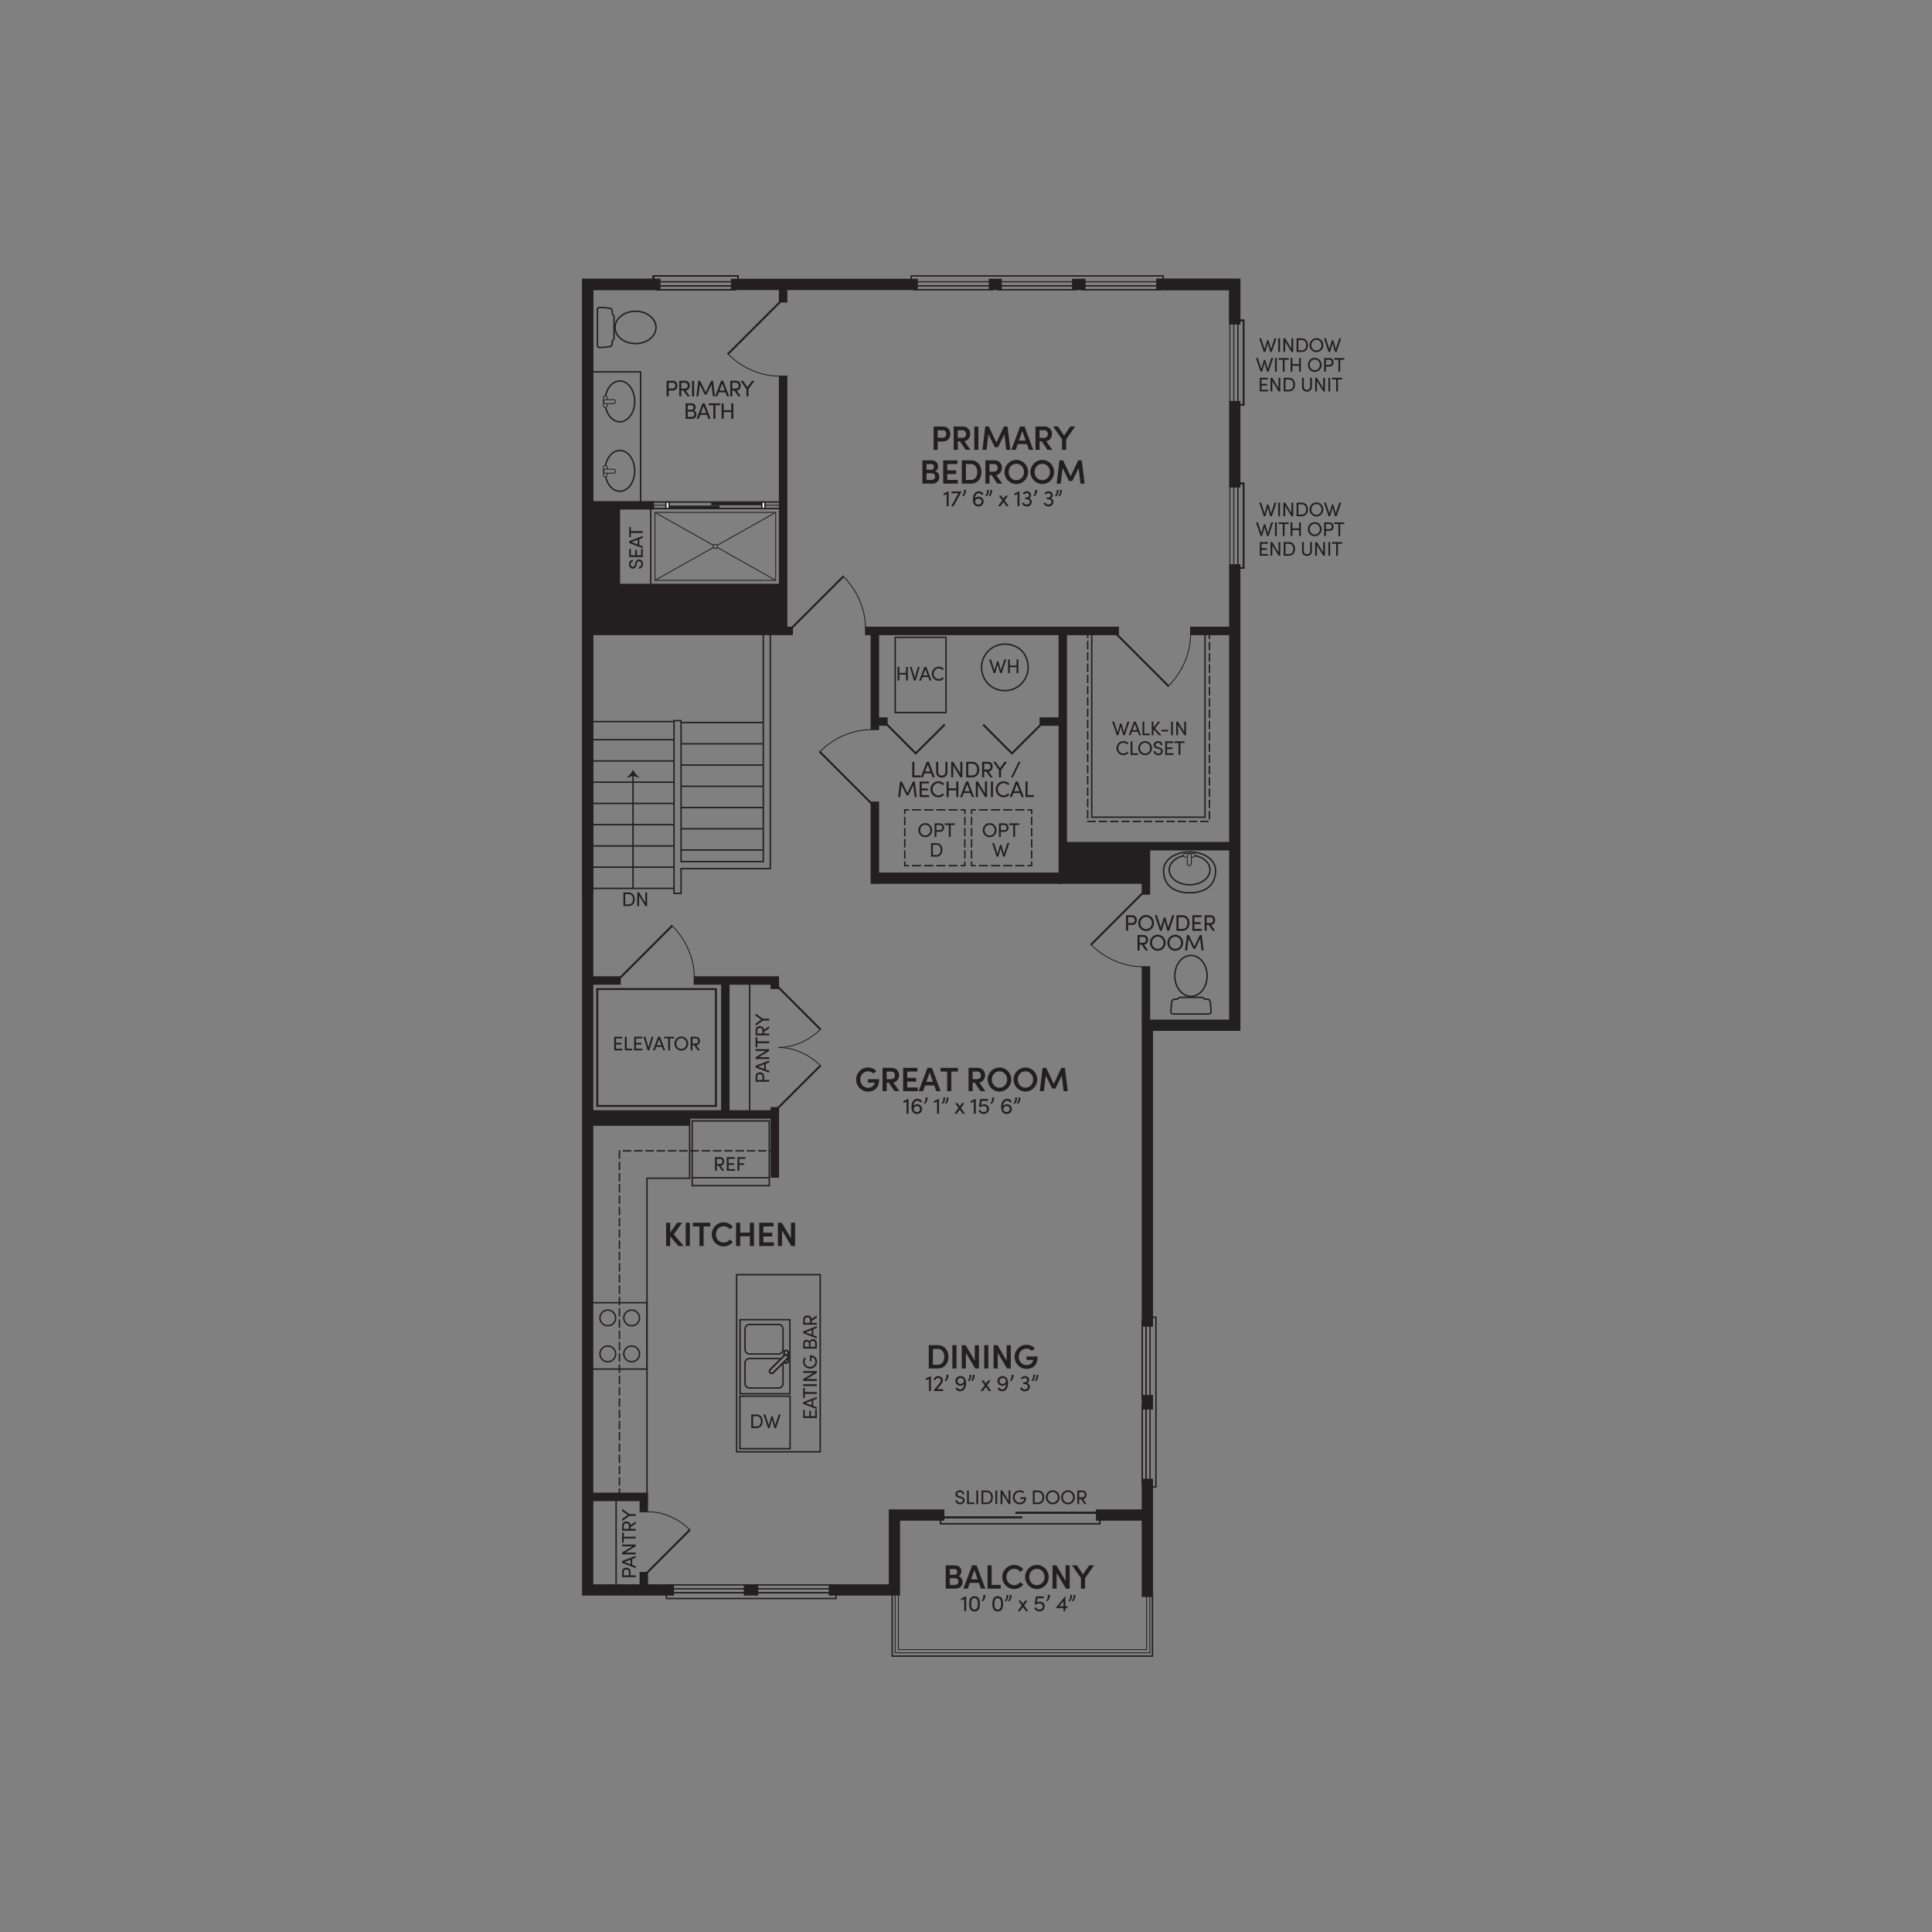 <?xml version="1.0" encoding="utf-8"?>
<svg xmlns="http://www.w3.org/2000/svg" data-name="Floor 4" id="Floor_4" viewBox="0 0 1200 1200">
  <rect x="0" y="0" width="1200" height="1200" fill="#808080" stroke="none"/>
  <defs>
    <style>
      .cls-1 {
        stroke-dasharray: 5.25 1.75;
      }

      .cls-1, .cls-2, .cls-3, .cls-4, .cls-5, .cls-6, .cls-7, .cls-8, .cls-9, .cls-10, .cls-11, .cls-12, .cls-13, .cls-14 {
        fill: none;
        stroke: #231f20;
      }

      .cls-1, .cls-2, .cls-4, .cls-9, .cls-12, .cls-13 {
        stroke-width: .88px;
      }

      .cls-1, .cls-2, .cls-9, .cls-10, .cls-11, .cls-13, .cls-14 {
        stroke-miterlimit: 10;
      }

      .cls-2 {
        stroke-dasharray: 5.66 1.89;
      }

      .cls-15 {
        fill: #231f20;
      }

      .cls-3, .cls-10 {
        stroke-width: .53px;
      }

      .cls-5 {
        stroke-width: 1.22px;
      }

      .cls-6 {
        stroke-width: .96px;
      }

      .cls-7 {
        stroke-width: 1.35px;
      }

      .cls-8 {
        stroke-width: 1.75px;
      }

      .cls-11 {
        stroke-width: 5.25px;
      }

      .cls-16 {
        fill: #fff;
      }

      .cls-12 {
        stroke-linejoin: round;
      }

      .cls-13 {
        stroke-dasharray: 5.19 1.73;
      }

      .cls-14 {
        stroke-width: 7px;
      }
    </style>
  </defs>
  <g id="Standard">
    <path class="cls-15" d="M587.4,972.26h5.62c2.52,0,4.11,1.51,4.11,3.72,0,1.13-.42,2.5-1.89,3.02,1.76.36,2.67,2.01,2.67,3.61,0,2.04-1.45,4.11-4.45,4.11h-6.07v-14.46ZM592.91,978.09c1.07,0,1.66-.71,1.66-1.76s-.54-1.78-1.66-1.78h-2.96v3.55h2.96ZM593.06,984.43c1.49,0,2.27-.99,2.27-2.08,0-1.03-.67-2.1-2.2-2.1h-3.17v4.18h3.11Z"/>
    <path class="cls-15" d="M603.81,972.25h2.77l5.42,14.46h-2.71l-1.26-3.55h-5.69l-1.24,3.55h-2.73l5.44-14.46ZM607.26,980.94l-2.06-5.87-2.08,5.87h4.13Z"/>
    <polygon class="cls-15" points="613.37 972.26 615.93 972.26 615.93 984.43 621.56 984.43 621.56 986.72 613.37 986.72 613.37 972.26"/>
    <path class="cls-15" d="M622.51,979.5c0-4.09,3.27-7.49,7.35-7.49,2.37,0,4.45,1.11,5.75,2.81l-1.93,1.47c-.88-1.15-2.18-1.89-3.76-1.89-2.75,0-4.83,2.33-4.83,5.1s2.04,5.08,4.83,5.08c1.57,0,2.88-.73,3.76-1.89l1.93,1.47c-1.3,1.7-3.38,2.81-5.75,2.81-4.07,0-7.35-3.38-7.35-7.47"/>
    <path class="cls-15" d="M636.68,979.5c0-4.09,3.21-7.49,7.35-7.49s7.34,3.4,7.34,7.49-3.23,7.47-7.34,7.47-7.35-3.38-7.35-7.47M644.01,984.58c2.77,0,4.81-2.31,4.81-5.08s-2.04-5.1-4.81-5.1-4.74,2.33-4.74,5.1,1.99,5.08,4.74,5.08"/>
    <polygon class="cls-15" points="653.73 972.26 656.15 972.26 661.83 981.91 661.83 972.26 664.4 972.26 664.4 986.72 662.06 986.72 656.29 976.98 656.29 986.72 653.73 986.72 653.73 972.26"/>
    <polygon class="cls-15" points="671.39 980.12 665.85 972.26 668.87 972.26 672.67 977.88 676.51 972.26 679.56 972.26 673.97 980.15 673.97 986.72 671.39 986.72 671.39 980.12"/>
    <polygon class="cls-15" points="598.88 993.23 596.94 994.03 596.94 992.85 600.06 991.45 600.1 991.45 600.1 1000.72 598.88 1000.72 598.88 993.23"/>
    <path class="cls-15" d="M601.98,996.17c0-2.6.69-4.71,3.32-4.71s3.32,2.11,3.32,4.71-.69,4.71-3.32,4.71-3.32-2.14-3.32-4.71M605.29,999.74c1.68,0,2.1-1.67,2.1-3.57s-.42-3.55-2.1-3.55-2.08,1.62-2.08,3.55.41,3.57,2.08,3.57"/>
    <path class="cls-15" d="M610.73,990.61h1.27c.15,1.61-.53,3.11-1.61,4.02l-.73-.26c.78-1.11,1.24-2.04,1.06-3.75"/>
    <path class="cls-15" d="M616.38,996.17c0-2.6.69-4.71,3.32-4.71s3.32,2.11,3.32,4.71-.69,4.71-3.32,4.71-3.32-2.14-3.32-4.71M619.7,999.74c1.68,0,2.1-1.67,2.1-3.57s-.42-3.55-2.1-3.55-2.08,1.62-2.08,3.55.41,3.57,2.08,3.57"/>
    <path class="cls-15" d="M625.13,990.61h1.12c.17,1.61-.38,3.11-1.45,4.02l-.73-.26c.78-1.11,1.25-2.04,1.06-3.75M627.17,990.61h1.12c.17,1.61-.38,3.11-1.46,4.02l-.71-.26c.78-1.11,1.23-2.04,1.05-3.75"/>
    <polygon class="cls-15" points="634.62 997.12 632.51 994.18 633.98 994.18 635.35 996.13 636.72 994.18 638.2 994.18 636.08 997.13 638.65 1000.72 637.2 1000.72 635.35 998.15 633.49 1000.72 632.03 1000.72 634.62 997.12"/>
    <path class="cls-15" d="M642.34,998.81l1.02-.56c.36.84,1.15,1.48,2.24,1.48,1.19,0,2.07-.8,2.07-1.94s-.91-1.88-2.03-1.88c-.76,0-1.54.32-2.24.84l-.75-.63.8-4.56h4.84v1.16h-3.85l-.52,2.74c.55-.38,1.26-.63,1.99-.63,1.75,0,2.98,1.15,2.98,2.92s-1.36,3.12-3.23,3.12c-1.58,0-2.74-.88-3.32-2.07"/>
    <path class="cls-15" d="M650.83,990.61h1.27c.15,1.61-.53,3.11-1.61,4.02l-.73-.26c.78-1.11,1.24-2.04,1.06-3.75"/>
    <path class="cls-15" d="M660.52,998.83h-4.67v-.26l5.68-7h.21v6.11h1.3v1.15h-1.3v1.89h-1.22v-1.89ZM660.52,997.68v-3.15l-2.63,3.15h2.63Z"/>
    <path class="cls-15" d="M664.74,990.61h1.12c.17,1.61-.38,3.11-1.45,4.02l-.73-.26c.78-1.11,1.25-2.04,1.06-3.75M666.78,990.61h1.12c.17,1.61-.38,3.11-1.46,4.02l-.72-.26c.79-1.11,1.23-2.04,1.05-3.75"/>
    <polyline class="cls-4" points="405.92 174.54 405.92 171.37 458.39 171.37 458.39 174.54"/>
    <line class="cls-3" x1="457.02" x2="407.45" y1="179.9" y2="179.9"/>
    <line class="cls-3" x1="457.02" x2="407.45" y1="177.49" y2="177.49"/>
    <line class="cls-3" x1="457.02" x2="407.45" y1="174.97" y2="174.97"/>
    <polyline class="cls-4" points="405.92 174.54 405.92 171.37 458.39 171.37 458.39 174.54"/>
    <line class="cls-3" x1="457.02" x2="407.45" y1="179.9" y2="179.9"/>
    <line class="cls-3" x1="457.02" x2="407.45" y1="177.49" y2="177.49"/>
    <line class="cls-3" x1="457.02" x2="407.45" y1="174.97" y2="174.97"/>
    <polyline class="cls-4" points="405.92 174.54 405.92 171.37 458.39 171.37 458.39 174.54"/>
    <line class="cls-3" x1="457.02" x2="407.45" y1="179.9" y2="179.9"/>
    <line class="cls-3" x1="457.02" x2="407.45" y1="177.49" y2="177.49"/>
    <line class="cls-3" x1="457.02" x2="407.45" y1="174.97" y2="174.97"/>
    <polyline class="cls-4" points="405.92 174.54 405.92 171.37 458.39 171.37 458.39 174.54"/>
    <line class="cls-3" x1="457.02" x2="407.45" y1="179.9" y2="179.9"/>
    <line class="cls-3" x1="457.02" x2="407.45" y1="177.49" y2="177.49"/>
    <line class="cls-3" x1="457.02" x2="407.45" y1="174.97" y2="174.97"/>
    <polyline class="cls-4" points="405.92 174.54 405.92 171.37 458.39 171.37 458.39 174.54"/>
    <line class="cls-3" x1="457.02" x2="407.45" y1="179.9" y2="179.9"/>
    <line class="cls-3" x1="457.02" x2="407.45" y1="177.49" y2="177.49"/>
    <line class="cls-3" x1="457.02" x2="407.45" y1="174.97" y2="174.97"/>
    <polyline class="cls-4" points="405.92 174.54 405.92 171.37 458.39 171.37 458.39 174.54"/>
    <line class="cls-3" x1="457.02" x2="407.45" y1="179.9" y2="179.9"/>
    <line class="cls-3" x1="457.02" x2="407.45" y1="177.49" y2="177.49"/>
    <line class="cls-3" x1="457.02" x2="407.45" y1="174.97" y2="174.97"/>
    <polyline class="cls-4" points="405.92 174.54 405.92 171.37 458.39 171.37 458.39 174.54"/>
    <line class="cls-3" x1="457.02" x2="407.45" y1="179.9" y2="179.9"/>
    <line class="cls-3" x1="457.02" x2="407.45" y1="177.49" y2="177.49"/>
    <line class="cls-3" x1="457.02" x2="407.45" y1="174.97" y2="174.97"/>
    <polyline class="cls-4" points="405.92 174.54 405.92 171.37 458.39 171.37 458.39 174.54"/>
    <line class="cls-3" x1="457.02" x2="407.45" y1="179.9" y2="179.9"/>
    <line class="cls-3" x1="457.02" x2="407.45" y1="177.49" y2="177.49"/>
    <line class="cls-3" x1="457.02" x2="407.45" y1="174.97" y2="174.97"/>
    <line class="cls-3" x1="721.13" x2="671.56" y1="179.9" y2="179.9"/>
    <line class="cls-3" x1="721.13" x2="671.56" y1="177.49" y2="177.49"/>
    <line class="cls-3" x1="721.13" x2="671.56" y1="174.97" y2="174.97"/>
    <line class="cls-3" x1="721.13" x2="671.56" y1="179.9" y2="179.9"/>
    <line class="cls-3" x1="721.13" x2="671.56" y1="177.49" y2="177.49"/>
    <line class="cls-3" x1="721.13" x2="671.56" y1="174.97" y2="174.97"/>
    <line class="cls-3" x1="721.13" x2="671.56" y1="179.9" y2="179.9"/>
    <line class="cls-3" x1="721.13" x2="671.56" y1="177.49" y2="177.49"/>
    <line class="cls-3" x1="721.13" x2="671.56" y1="174.97" y2="174.97"/>
    <line class="cls-3" x1="721.13" x2="671.56" y1="179.9" y2="179.9"/>
    <line class="cls-3" x1="721.13" x2="671.56" y1="177.49" y2="177.49"/>
    <line class="cls-3" x1="721.13" x2="671.56" y1="174.97" y2="174.97"/>
    <line class="cls-3" x1="668.66" x2="619.09" y1="179.9" y2="179.9"/>
    <line class="cls-3" x1="668.66" x2="619.09" y1="177.49" y2="177.49"/>
    <line class="cls-3" x1="668.66" x2="619.09" y1="174.97" y2="174.97"/>
    <line class="cls-3" x1="668.66" x2="619.09" y1="179.9" y2="179.9"/>
    <line class="cls-3" x1="668.66" x2="619.09" y1="177.49" y2="177.49"/>
    <line class="cls-3" x1="668.66" x2="619.09" y1="174.97" y2="174.97"/>
    <line class="cls-3" x1="668.66" x2="619.09" y1="179.9" y2="179.9"/>
    <line class="cls-3" x1="668.66" x2="619.09" y1="177.49" y2="177.49"/>
    <line class="cls-3" x1="668.66" x2="619.09" y1="174.97" y2="174.97"/>
    <line class="cls-3" x1="668.66" x2="619.09" y1="179.9" y2="179.9"/>
    <line class="cls-3" x1="668.66" x2="619.09" y1="177.49" y2="177.49"/>
    <line class="cls-3" x1="668.66" x2="619.09" y1="174.97" y2="174.97"/>
    <line class="cls-3" x1="617.09" x2="567.52" y1="179.9" y2="179.9"/>
    <line class="cls-3" x1="617.09" x2="567.52" y1="177.49" y2="177.49"/>
    <line class="cls-3" x1="617.09" x2="567.52" y1="174.97" y2="174.97"/>
    <line class="cls-3" x1="617.09" x2="567.52" y1="179.9" y2="179.9"/>
    <line class="cls-3" x1="617.09" x2="567.52" y1="177.49" y2="177.49"/>
    <line class="cls-3" x1="617.09" x2="567.52" y1="174.97" y2="174.97"/>
    <line class="cls-3" x1="617.09" x2="567.52" y1="179.9" y2="179.9"/>
    <line class="cls-3" x1="617.09" x2="567.52" y1="177.49" y2="177.49"/>
    <line class="cls-3" x1="617.09" x2="567.52" y1="174.97" y2="174.97"/>
    <polyline class="cls-4" points="565.99 174.54 565.99 171.37 722.49 171.37 722.49 174.54"/>
    <line class="cls-3" x1="617.09" x2="567.52" y1="179.9" y2="179.9"/>
    <line class="cls-3" x1="617.09" x2="567.52" y1="177.49" y2="177.49"/>
    <line class="cls-3" x1="617.09" x2="567.52" y1="174.97" y2="174.97"/>
    <line class="cls-14" x1="712.65" x2="680.7" y1="941.01" y2="941.01"/>
    <line class="cls-14" x1="712.65" x2="712.65" y1="918.46" y2="991.94"/>
    <line class="cls-14" x1="454.02" x2="570.11" y1="176.65" y2="176.65"/>
    <line class="cls-14" x1="665.85" x2="674.29" y1="176.65" y2="176.65"/>
    <line class="cls-14" x1="614.16" x2="622.25" y1="176.65" y2="176.65"/>
    <polyline class="cls-14" points="514.76 987.53 555.54 987.53 555.54 941.01 586.57 941.01"/>
    <line class="cls-11" x1="711.76" x2="711.76" y1="634.15" y2="600.16"/>
    <line class="cls-11" x1="711.76" x2="711.76" y1="555.73" y2="525.57"/>
    <line class="cls-5" x1="485.17" x2="452.15" y1="186.87" y2="219.88"/>
    <path class="cls-3" d="M451.68,219.43c8.2,8.3,19.78,14.17,32.36,14.17"/>
    <line class="cls-5" x1="710.68" x2="677.66" y1="553.72" y2="586.74"/>
    <path class="cls-3" d="M677.19,586.28c8.2,8.3,19.78,14.17,32.36,14.17"/>
    <line class="cls-5" x1="692.73" x2="725.74" y1="393.1" y2="426.12"/>
    <path class="cls-3" d="M725.29,426.59c8.3-8.2,14.17-19.78,14.17-32.36"/>
    <line class="cls-5" x1="542.17" x2="509.15" y1="499.94" y2="466.93"/>
    <path class="cls-3" d="M508.68,467.38c8.2-8.3,19.78-14.17,32.36-14.17"/>
    <line class="cls-5" x1="490.8" x2="523.82" y1="391.02" y2="358.01"/>
    <path class="cls-3" d="M523.36,357.53c8.3,8.2,14.17,19.78,14.17,32.36"/>
    <line class="cls-14" x1="461.99" x2="470.97" y1="987.53" y2="987.53"/>
    <line class="cls-3" x1="415.29" x2="464.86" y1="984.34" y2="984.34"/>
    <line class="cls-3" x1="415.29" x2="464.86" y1="986.74" y2="986.74"/>
    <line class="cls-3" x1="415.29" x2="464.86" y1="989.26" y2="989.26"/>
    <line class="cls-3" x1="415.29" x2="464.86" y1="984.34" y2="984.34"/>
    <line class="cls-3" x1="415.29" x2="464.86" y1="986.74" y2="986.74"/>
    <line class="cls-3" x1="415.29" x2="464.86" y1="989.26" y2="989.26"/>
    <line class="cls-3" x1="415.29" x2="464.86" y1="984.34" y2="984.34"/>
    <line class="cls-3" x1="415.29" x2="464.86" y1="986.74" y2="986.74"/>
    <line class="cls-3" x1="415.29" x2="464.86" y1="989.26" y2="989.26"/>
    <polyline class="cls-4" points="519.29 989.7 519.29 992.87 413.93 992.87 413.93 989.7"/>
    <line class="cls-3" x1="415.29" x2="464.86" y1="984.34" y2="984.34"/>
    <line class="cls-3" x1="415.29" x2="464.86" y1="986.74" y2="986.74"/>
    <line class="cls-3" x1="415.29" x2="464.86" y1="989.26" y2="989.26"/>
    <line class="cls-3" x1="468.19" x2="517.76" y1="984.34" y2="984.34"/>
    <line class="cls-3" x1="468.19" x2="517.76" y1="986.74" y2="986.74"/>
    <line class="cls-3" x1="468.19" x2="517.76" y1="989.26" y2="989.26"/>
    <line class="cls-3" x1="468.19" x2="517.76" y1="984.34" y2="984.34"/>
    <line class="cls-3" x1="468.19" x2="517.76" y1="986.74" y2="986.74"/>
    <line class="cls-3" x1="468.19" x2="517.76" y1="989.26" y2="989.26"/>
    <line class="cls-3" x1="468.19" x2="517.76" y1="984.34" y2="984.34"/>
    <line class="cls-3" x1="468.19" x2="517.76" y1="986.74" y2="986.74"/>
    <line class="cls-3" x1="468.19" x2="517.76" y1="989.26" y2="989.26"/>
    <line class="cls-3" x1="468.19" x2="517.76" y1="984.34" y2="984.34"/>
    <line class="cls-3" x1="468.19" x2="517.76" y1="986.74" y2="986.74"/>
    <line class="cls-3" x1="468.19" x2="517.76" y1="989.26" y2="989.26"/>
    <line class="cls-14" x1="712.65" x2="712.65" y1="875.44" y2="866.46"/>
    <line class="cls-3" x1="709.46" x2="709.46" y1="922.14" y2="872.57"/>
    <line class="cls-3" x1="711.87" x2="711.87" y1="922.14" y2="872.57"/>
    <line class="cls-3" x1="714.39" x2="714.39" y1="922.14" y2="872.57"/>
    <line class="cls-3" x1="709.46" x2="709.46" y1="922.14" y2="872.57"/>
    <line class="cls-3" x1="711.87" x2="711.87" y1="922.14" y2="872.57"/>
    <line class="cls-3" x1="714.39" x2="714.39" y1="922.14" y2="872.57"/>
    <line class="cls-3" x1="709.46" x2="709.46" y1="922.14" y2="872.57"/>
    <line class="cls-3" x1="711.87" x2="711.87" y1="922.14" y2="872.57"/>
    <line class="cls-3" x1="714.39" x2="714.39" y1="922.14" y2="872.57"/>
    <polyline class="cls-4" points="714.83 818.14 717.99 818.14 717.99 923.5 714.83 923.5"/>
    <line class="cls-3" x1="709.46" x2="709.46" y1="922.14" y2="872.57"/>
    <line class="cls-3" x1="711.87" x2="711.87" y1="922.14" y2="872.57"/>
    <line class="cls-3" x1="714.39" x2="714.39" y1="922.14" y2="872.57"/>
    <line class="cls-3" x1="709.46" x2="709.46" y1="869.24" y2="819.67"/>
    <line class="cls-3" x1="711.87" x2="711.87" y1="869.24" y2="819.67"/>
    <line class="cls-3" x1="714.39" x2="714.39" y1="869.24" y2="819.67"/>
    <line class="cls-3" x1="709.46" x2="709.46" y1="869.24" y2="819.67"/>
    <line class="cls-3" x1="711.87" x2="711.87" y1="869.24" y2="819.67"/>
    <line class="cls-3" x1="714.39" x2="714.39" y1="869.24" y2="819.67"/>
    <line class="cls-3" x1="709.46" x2="709.46" y1="869.24" y2="819.67"/>
    <line class="cls-3" x1="711.87" x2="711.87" y1="869.24" y2="819.67"/>
    <line class="cls-3" x1="714.39" x2="714.39" y1="869.24" y2="819.67"/>
    <line class="cls-3" x1="709.46" x2="709.46" y1="869.24" y2="819.67"/>
    <line class="cls-3" x1="711.87" x2="711.87" y1="869.24" y2="819.67"/>
    <line class="cls-3" x1="714.39" x2="714.39" y1="869.24" y2="819.67"/>
    <polyline class="cls-14" points="718.3 176.65 766.94 176.65 766.94 201.43"/>
    <polyline class="cls-14" points="712.65 824.03 712.65 636.79 766.94 636.79 766.94 350.41"/>
    <line class="cls-14" x1="718.3" x2="766.94" y1="176.65" y2="176.65"/>
    <polyline class="cls-9" points="554.14 989.7 554.14 1028.63 715.81 1028.63 715.81 989.7"/>
    <polygon class="cls-10" points="712.21 989.7 712.21 1024.6 558 1024.6 558 989.7 556 989.7 556 1024.6 556 1025.48 556 1026.59 714.2 1026.59 714.2 1025.48 714.2 1024.6 714.2 989.7 712.21 989.7"/>
    <line class="cls-7" x1="681.98" x2="630.7" y1="939.61" y2="939.61"/>
    <line class="cls-7" x1="634.95" x2="585.23" y1="942.46" y2="942.46"/>
    <polyline class="cls-6" points="584.17 943.28 584.17 946.45 683.15 946.45 683.15 943.28"/>
    <path class="cls-15" d="M593.37,931.84h1.1c.04.75.75,1.51,1.88,1.51s1.7-.71,1.7-1.46c0-.82-.75-1.19-1.46-1.37l-1.09-.27c-1.79-.43-2.07-1.48-2.07-2.17,0-1.46,1.31-2.44,2.78-2.44s2.67.94,2.67,2.45h-1.1c0-.85-.7-1.42-1.6-1.42-.85,0-1.63.56-1.63,1.4,0,.29.1.88,1.22,1.18l1.1.29c1.43.38,2.29,1.11,2.29,2.32,0,1.31-1.07,2.52-2.82,2.52s-2.97-1.22-2.98-2.54"/>
    <polygon class="cls-15" points="600.65 925.79 601.76 925.79 601.76 933.2 605.22 933.2 605.22 934.23 600.65 934.23 600.65 925.79"/>
    <rect class="cls-15" height="8.44" width="1.11" x="606.41" y="925.79"/>
    <path class="cls-15" d="M609.62,925.79h3.27c2.4,0,3.81,1.84,3.81,4.24s-1.41,4.2-3.81,4.2h-3.27v-8.44ZM612.89,933.2c1.78,0,2.7-1.37,2.7-3.17s-.92-3.21-2.7-3.21h-2.16v6.39h2.16Z"/>
    <rect class="cls-15" height="8.44" width="1.12" x="618.26" y="925.79"/>
    <polygon class="cls-15" points="621.47 925.79 622.58 925.79 626.45 932.2 626.45 925.79 627.56 925.79 627.56 934.23 626.49 934.23 622.59 927.8 622.59 934.23 621.47 934.23 621.47 925.79"/>
    <path class="cls-15" d="M629.07,930.03c0-2.4,1.87-4.39,4.28-4.39,1.12,0,2.11.43,2.84,1.1l-.77.72c-.54-.48-1.28-.8-2.07-.8-1.78,0-3.16,1.55-3.16,3.36s1.38,3.32,3.16,3.32c1.52,0,2.77-1.03,2.77-2.38h-2.45v-.97h3.68c0,2.95-1.59,4.38-4,4.38s-4.28-1.96-4.28-4.35"/>
    <path class="cls-15" d="M641.53,925.79h3.27c2.4,0,3.81,1.84,3.81,4.24s-1.41,4.2-3.81,4.2h-3.27v-8.44ZM644.8,933.2c1.78,0,2.7-1.37,2.7-3.17s-.92-3.21-2.7-3.21h-2.16v6.39h2.16Z"/>
    <path class="cls-15" d="M649.59,930.03c0-2.4,1.86-4.39,4.26-4.39s4.29,1.98,4.29,4.39-1.87,4.35-4.29,4.35-4.26-1.96-4.26-4.35M653.85,933.35c1.8,0,3.17-1.52,3.17-3.32s-1.37-3.36-3.17-3.36-3.15,1.54-3.15,3.36,1.37,3.32,3.15,3.32"/>
    <path class="cls-15" d="M659.08,930.03c0-2.4,1.86-4.39,4.26-4.39s4.29,1.98,4.29,4.39-1.87,4.35-4.29,4.35-4.26-1.96-4.26-4.35M663.34,933.35c1.8,0,3.17-1.52,3.17-3.32s-1.37-3.36-3.17-3.36-3.15,1.54-3.15,3.36,1.37,3.32,3.15,3.32"/>
    <path class="cls-15" d="M669.16,925.79h3.17c1.84,0,2.55,1.32,2.55,2.64,0,1.23-.7,2.52-2.21,2.63l2.24,3.17h-1.34l-2.22-3.19h-1.09v3.19h-1.11v-8.44ZM672.04,930.03c1.24,0,1.73-.65,1.73-1.6s-.55-1.61-1.41-1.61h-2.08v3.21h1.77Z"/>
    <line class="cls-11" x1="492.5" x2="365.01" y1="391.88" y2="391.88"/>
    <line class="cls-11" x1="694.98" x2="537.26" y1="391.88" y2="391.88"/>
    <line class="cls-11" x1="766.15" x2="739.19" y1="391.88" y2="391.88"/>
    <rect class="cls-15" height="26.66" width="120.78" x="365.01" y="364.24"/>
    <line class="cls-11" x1="486.41" x2="365.01" y1="365.22" y2="365.22"/>
    <line class="cls-11" x1="486.41" x2="486.41" y1="390.9" y2="233.32"/>
    <line class="cls-11" x1="486.41" x2="486.41" y1="187.91" y2="178.47"/>
    <path class="cls-15" d="M579.86,264.93h5.85c3.19,0,4.56,2.33,4.56,4.64s-1.36,4.64-4.56,4.64h-3.29v5.19h-2.56v-14.46ZM585.59,271.9c1.51,0,2.12-1.15,2.12-2.33s-.59-2.35-2.06-2.35h-3.23v4.68h3.17Z"/>
    <path class="cls-15" d="M592.35,264.93h5.67c3.23,0,4.59,2.33,4.59,4.64,0,2.08-1.36,4.18-3.57,4.47l3.76,5.35h-3.02l-3.57-5.27h-1.3v5.27h-2.56v-14.46ZM597.49,271.96c1.8,0,2.56-1.03,2.56-2.35s-.82-2.39-2.23-2.39h-2.92v4.74h2.58Z"/>
    <rect class="cls-15" height="14.46" width="2.56" x="605.14" y="264.93"/>
    <polygon class="cls-15" points="611.96 264.93 614.19 264.93 618.89 274.88 623.57 264.93 625.8 264.93 627.56 279.39 625 279.39 623.84 269.67 619.94 277.75 617.86 277.75 613.94 269.69 612.76 279.39 610.2 279.39 611.96 264.93"/>
    <path class="cls-15" d="M633.59,264.93h2.77l5.42,14.46h-2.71l-1.26-3.55h-5.69l-1.24,3.55h-2.73l5.44-14.46ZM637.03,273.62l-2.06-5.88-2.08,5.88h4.14Z"/>
    <path class="cls-15" d="M643.15,264.93h5.67c3.23,0,4.59,2.33,4.59,4.64,0,2.08-1.36,4.18-3.57,4.47l3.76,5.35h-3.02l-3.57-5.27h-1.3v5.27h-2.56v-14.46ZM648.29,271.96c1.8,0,2.56-1.03,2.56-2.35s-.82-2.39-2.23-2.39h-2.92v4.74h2.58Z"/>
    <polygon class="cls-15" points="659.65 272.8 654.11 264.93 657.14 264.93 660.93 270.55 664.77 264.93 667.82 264.93 662.24 272.82 662.24 279.39 659.65 279.39 659.65 272.8"/>
    <path class="cls-15" d="M572.91,285.93h5.63c2.52,0,4.11,1.51,4.11,3.72,0,1.13-.42,2.5-1.89,3.02,1.76.36,2.67,2.01,2.67,3.61,0,2.04-1.45,4.11-4.45,4.11h-6.07v-14.46ZM578.43,291.76c1.07,0,1.66-.71,1.66-1.76s-.54-1.78-1.66-1.78h-2.96v3.55h2.96ZM578.58,298.1c1.49,0,2.27-.99,2.27-2.08,0-1.03-.67-2.1-2.2-2.1h-3.17v4.18h3.11Z"/>
    <polygon class="cls-15" points="585.81 285.93 594.68 285.93 594.68 288.22 588.35 288.22 588.35 292.12 593.89 292.12 593.89 294.45 588.35 294.45 588.35 298.1 594.9 298.1 594.9 300.39 585.81 300.39 585.81 285.93"/>
    <path class="cls-15" d="M597.38,285.93h5.67c4.13,0,6.54,3.15,6.54,7.26s-2.41,7.2-6.54,7.2h-5.67v-14.46ZM603.05,298.1c2.62,0,3.97-2.22,3.97-4.91s-1.34-4.97-3.97-4.97h-3.11v9.89h3.11Z"/>
    <path class="cls-15" d="M612.04,285.93h5.67c3.23,0,4.6,2.33,4.6,4.64,0,2.08-1.36,4.18-3.57,4.47l3.76,5.35h-3.02l-3.57-5.27h-1.3v5.27h-2.56v-14.46ZM617.18,292.96c1.8,0,2.56-1.03,2.56-2.35s-.82-2.39-2.23-2.39h-2.92v4.74h2.58Z"/>
    <path class="cls-15" d="M623.9,293.17c0-4.09,3.21-7.49,7.35-7.49s7.34,3.4,7.34,7.49-3.23,7.47-7.34,7.47-7.35-3.38-7.35-7.47M631.23,298.25c2.77,0,4.81-2.31,4.81-5.08s-2.03-5.1-4.81-5.1-4.74,2.33-4.74,5.1,2,5.08,4.74,5.08"/>
    <path class="cls-15" d="M640.03,293.17c0-4.09,3.21-7.49,7.35-7.49s7.34,3.4,7.34,7.49-3.23,7.47-7.34,7.47-7.35-3.38-7.35-7.47M647.36,298.25c2.77,0,4.81-2.31,4.81-5.08s-2.04-5.1-4.81-5.1-4.74,2.33-4.74,5.1,1.99,5.08,4.74,5.08"/>
    <polygon class="cls-15" points="658.07 285.93 660.29 285.93 664.99 295.88 669.67 285.93 671.9 285.93 673.66 300.39 671.1 300.39 669.95 290.67 666.04 298.75 663.96 298.75 660.04 290.69 658.86 300.39 656.3 300.39 658.07 285.93"/>
    <polygon class="cls-15" points="588 306.9 586.05 307.7 586.05 306.53 589.17 305.13 589.21 305.13 589.21 314.39 588 314.39 588 306.9"/>
    <polygon class="cls-15" points="592.28 314.39 590.84 314.39 595.25 306.4 590.99 306.4 590.99 305.24 597.25 305.24 597.25 305.34 592.28 314.39"/>
    <path class="cls-15" d="M598.69,304.29h1.28c.15,1.61-.53,3.11-1.61,4.02l-.73-.27c.78-1.11,1.25-2.04,1.06-3.75"/>
    <path class="cls-15" d="M604.32,310.11c0-2.15.84-4.98,3.73-4.98,1.05,0,2.2.38,2.81,1.86l-1.11.45c-.38-.85-1.05-1.15-1.73-1.15-1.42,0-2.48,1.58-2.38,3.37.42-.64,1.2-1.16,2.18-1.16,1.86,0,3.13,1.43,3.13,3.02s-1.25,3.04-3.25,3.04c-2.25,0-3.4-1.55-3.4-4.45M607.65,313.4c1.18,0,2.04-.84,2.04-1.9s-.81-1.81-1.9-1.85c-1.13,0-2.07.73-2.13,1.76,0,1.12.87,1.96,1.99,1.99"/>
    <path class="cls-15" d="M613.03,304.29h1.12c.17,1.61-.38,3.11-1.46,4.02l-.73-.27c.78-1.11,1.25-2.04,1.06-3.75M615.07,304.29h1.12c.17,1.61-.38,3.11-1.46,4.02l-.72-.27c.78-1.11,1.23-2.04,1.05-3.75"/>
    <polygon class="cls-15" points="622.52 310.8 620.41 307.86 621.88 307.86 623.25 309.8 624.62 307.86 626.1 307.86 623.97 310.81 626.55 314.39 625.1 314.39 623.25 311.83 621.39 314.39 619.93 314.39 622.52 310.8"/>
    <polygon class="cls-15" points="632 306.9 630.05 307.7 630.05 306.53 633.17 305.13 633.22 305.13 633.22 314.39 632 314.39 632 306.9"/>
    <path class="cls-15" d="M634.73,312.66l.99-.57c.42.83,1.13,1.33,1.92,1.33,1.14,0,1.99-.69,1.99-1.65,0-1.04-.81-1.72-1.95-1.72h-.95v-1.05h.86c.97,0,1.6-.57,1.6-1.4,0-.78-.59-1.3-1.47-1.3-.63,0-1.27.34-1.62.87l-.85-.7c.47-.8,1.47-1.33,2.5-1.33,1.6,0,2.66.97,2.66,2.43,0,.87-.43,1.58-1.14,1.92.95.31,1.59,1.16,1.59,2.24,0,1.68-1.32,2.84-3.18,2.84-1.3,0-2.41-.71-2.95-1.9"/>
    <path class="cls-15" d="M642.89,304.29h1.27c.15,1.61-.53,3.11-1.61,4.02l-.73-.27c.78-1.11,1.24-2.04,1.06-3.75"/>
    <path class="cls-15" d="M648.18,312.66l.99-.57c.42.83,1.13,1.33,1.92,1.33,1.14,0,1.99-.69,1.99-1.65,0-1.04-.81-1.72-1.95-1.72h-.95v-1.05h.86c.97,0,1.6-.57,1.6-1.4,0-.78-.59-1.3-1.47-1.3-.63,0-1.27.34-1.62.87l-.85-.7c.47-.8,1.47-1.33,2.5-1.33,1.6,0,2.66.97,2.66,2.43,0,.87-.43,1.58-1.14,1.92.95.31,1.59,1.16,1.59,2.24,0,1.68-1.32,2.84-3.18,2.84-1.3,0-2.41-.71-2.95-1.9"/>
    <path class="cls-15" d="M656.34,304.29h1.12c.17,1.61-.38,3.11-1.46,4.02l-.73-.27c.78-1.11,1.25-2.04,1.06-3.75M658.39,304.29h1.12c.17,1.61-.38,3.11-1.46,4.02l-.72-.27c.78-1.11,1.23-2.04,1.05-3.75"/>
    <path class="cls-4" d="M733.53,619.49c-.88,0-1.09,0-1.75.66s-.66.44-1.75.44-1.93.65-1.93.65c-.35.35-.78,5.12-.83,7.04-.05,1.64,1.53,1.53,1.53,1.53h21.88s1.58.11,1.53-1.53c-.05-1.93-.48-6.69-.83-7.04,0,0-.83-.65-1.93-.65s-1.09.22-1.75-.44-.88-.66-1.75-.66h-12.43Z"/>
    <path class="cls-4" d="M749.77,606.14c0-7.02-4.49-12.72-10.04-12.72s-10.04,5.69-10.04,12.72,4.49,12.71,10.04,12.71,10.04-5.69,10.04-12.71Z"/>
    <path class="cls-4" d="M381.39,197.17c0-.88,0-1.09-.66-1.75s-.44-.66-.44-1.75-.65-1.93-.65-1.93c-.35-.35-5.12-.78-7.05-.83-1.64-.05-1.53,1.53-1.53,1.53v21.88s-.11,1.58,1.53,1.53c1.93-.05,6.69-.48,7.04-.83,0,0,.65-.83.65-1.93s-.22-1.09.44-1.75.66-.88.66-1.75v-12.42Z"/>
    <path class="cls-4" d="M394.74,213.41c7.02,0,12.72-4.49,12.72-10.04s-5.69-10.04-12.72-10.04-12.71,4.49-12.71,10.04,5.69,10.04,12.71,10.04Z"/>
    <path class="cls-15" d="M699.4,568.48h3.83c2.04,0,2.87,1.51,2.87,3.01s-.82,3.01-2.87,3.01h-2.56v3.62h-1.27v-9.64ZM703.15,573.31c1.2,0,1.68-.9,1.68-1.82s-.46-1.83-1.61-1.83h-2.55v3.65h2.48Z"/>
    <path class="cls-15" d="M706.99,573.32c0-2.74,2.13-5.01,4.87-5.01s4.9,2.27,4.9,5.01-2.14,4.97-4.9,4.97-4.87-2.24-4.87-4.97M711.86,577.11c2.06,0,3.62-1.73,3.62-3.79s-1.57-3.83-3.62-3.83-3.6,1.76-3.6,3.83,1.57,3.79,3.6,3.79"/>
    <polygon class="cls-15" points="717.24 568.48 718.6 568.48 721.06 576.11 722.85 569.8 723.82 569.8 725.62 576.08 728.07 568.48 729.43 568.48 726.17 578.12 725.06 578.12 723.33 572.04 721.61 578.12 720.5 578.12 717.24 568.48"/>
    <path class="cls-15" d="M730.72,568.48h3.74c2.74,0,4.35,2.1,4.35,4.84s-1.61,4.8-4.35,4.8h-3.74v-9.64ZM734.46,576.95c2.03,0,3.08-1.57,3.08-3.62s-1.05-3.67-3.08-3.67h-2.46v7.29h2.46Z"/>
    <polygon class="cls-15" points="740.61 568.48 746.29 568.48 746.29 569.66 741.87 569.66 741.87 572.79 745.73 572.79 745.73 573.98 741.87 573.98 741.87 576.95 746.43 576.95 746.43 578.12 740.61 578.12 740.61 568.48"/>
    <path class="cls-15" d="M748.21,568.48h3.62c2.1,0,2.91,1.51,2.91,3.01,0,1.4-.8,2.88-2.52,3.01l2.56,3.62h-1.52l-2.53-3.64h-1.25v3.64h-1.27v-9.64ZM751.5,573.32c1.41,0,1.97-.74,1.97-1.83s-.63-1.83-1.61-1.83h-2.38v3.67h2.01Z"/>
    <path class="cls-15" d="M706.54,580.73h3.62c2.1,0,2.91,1.51,2.91,3.01,0,1.4-.8,2.88-2.52,3.01l2.56,3.63h-1.52l-2.53-3.64h-1.25v3.64h-1.27v-9.64ZM709.83,585.57c1.41,0,1.97-.74,1.97-1.83s-.63-1.83-1.61-1.83h-2.38v3.67h2.01Z"/>
    <path class="cls-15" d="M714.24,585.57c0-2.74,2.13-5.01,4.87-5.01s4.9,2.27,4.9,5.01-2.14,4.97-4.9,4.97-4.87-2.24-4.87-4.97M719.11,589.36c2.06,0,3.62-1.73,3.62-3.79s-1.57-3.83-3.62-3.83-3.6,1.76-3.6,3.83,1.57,3.79,3.6,3.79"/>
    <path class="cls-15" d="M725.09,585.57c0-2.74,2.13-5.01,4.87-5.01s4.9,2.27,4.9,5.01-2.14,4.97-4.9,4.97-4.87-2.24-4.87-4.97M729.96,589.36c2.06,0,3.62-1.73,3.62-3.79s-1.57-3.83-3.62-3.83-3.6,1.76-3.6,3.83,1.57,3.79,3.6,3.79"/>
    <polygon class="cls-15" points="737.24 580.73 738.39 580.73 741.83 587.88 745.26 580.73 746.4 580.73 747.59 590.37 746.35 590.37 745.45 583.02 742.39 589.32 741.28 589.32 738.19 583.02 737.31 590.37 736.06 590.37 737.24 580.73"/>
    <path class="cls-4" d="M738.87,554.52c-6.11,0-16.15-2.02-16.15-13.87,0-6.69,7.23-11.52,16.15-11.52s16.15,4.83,16.15,11.52c0,11.84-9.98,13.87-16.15,13.87Z"/>
    <path class="cls-4" d="M742.32,531.42c5.34,1.09,9.25,4.66,9.25,8.89,0,5.1-5.68,9.23-12.68,9.23s-12.68-4.13-12.68-9.23c0-4.14,3.75-7.65,8.91-8.82"/>
    <path class="cls-3" d="M737.46,532.43h-1.22c-.64,0-1.16-.52-1.16-1.16s.52-1.16,1.16-1.16h4.92c.64,0,1.16.52,1.16,1.16s-.52,1.16-1.16,1.16h-1.22"/>
    <path class="cls-3" d="M739.94,531.44c0-.68-.55-1.24-1.24-1.24s-1.24.55-1.24,1.24v5c0,.68.55,1.24,1.24,1.24s1.24-.55,1.24-1.24v-5Z"/>
    <path class="cls-15" d="M531.74,670.54c0-4.11,3.23-7.51,7.37-7.51,2.08,0,3.93.84,5.19,2.16l-1.85,1.62c-.86-.86-2.04-1.41-3.34-1.41-2.71,0-4.78,2.35-4.78,5.14s2.06,5.14,4.83,5.14c2.14,0,4.11-1.39,4.11-3.25h-4.14v-2.14h6.93c0,5.27-2.83,7.71-6.86,7.71-4.26,0-7.45-3.38-7.45-7.45"/>
    <path class="cls-15" d="M548.16,663.27h5.67c3.23,0,4.6,2.33,4.6,4.64,0,2.08-1.36,4.18-3.57,4.47l3.76,5.35h-3.02l-3.57-5.27h-1.3v5.27h-2.56v-14.46ZM553.31,670.31c1.8,0,2.56-1.03,2.56-2.35s-.82-2.39-2.23-2.39h-2.92v4.74h2.58Z"/>
    <polygon class="cls-15" points="560.95 663.28 569.83 663.28 569.83 665.56 563.49 665.56 563.49 669.47 569.03 669.47 569.03 671.8 563.49 671.8 563.49 675.45 570.04 675.45 570.04 677.74 560.95 677.74 560.95 663.28"/>
    <path class="cls-15" d="M576.05,663.28h2.77l5.42,14.46h-2.71l-1.26-3.55h-5.69l-1.24,3.55h-2.73l5.44-14.46ZM579.49,671.97l-2.06-5.88-2.08,5.88h4.13Z"/>
    <polygon class="cls-15" points="588.31 665.56 584.18 665.56 584.18 663.27 595.01 663.27 595.01 665.56 590.87 665.56 590.87 677.74 588.31 677.74 588.31 665.56"/>
    <path class="cls-15" d="M601.57,663.27h5.67c3.23,0,4.6,2.33,4.6,4.64,0,2.08-1.36,4.18-3.57,4.47l3.76,5.35h-3.02l-3.57-5.27h-1.3v5.27h-2.56v-14.46ZM606.71,670.31c1.8,0,2.56-1.03,2.56-2.35s-.82-2.39-2.23-2.39h-2.92v4.74h2.58Z"/>
    <path class="cls-15" d="M613.43,670.52c0-4.09,3.21-7.49,7.35-7.49s7.34,3.4,7.34,7.49-3.23,7.47-7.34,7.47-7.35-3.38-7.35-7.47M620.76,675.6c2.77,0,4.81-2.31,4.81-5.08s-2.04-5.1-4.81-5.1-4.74,2.33-4.74,5.1,1.99,5.08,4.74,5.08"/>
    <path class="cls-15" d="M629.56,670.52c0-4.09,3.21-7.49,7.35-7.49s7.34,3.4,7.34,7.49-3.23,7.47-7.34,7.47-7.35-3.38-7.35-7.47M636.89,675.6c2.77,0,4.81-2.31,4.81-5.08s-2.04-5.1-4.81-5.1-4.74,2.33-4.74,5.1,1.99,5.08,4.74,5.08"/>
    <polygon class="cls-15" points="647.6 663.28 649.82 663.28 654.52 673.23 659.2 663.28 661.43 663.28 663.19 677.74 660.63 677.74 659.48 668.02 655.57 676.1 653.49 676.1 649.57 668.04 648.4 677.74 645.83 677.74 647.6 663.28"/>
    <polygon class="cls-15" points="563.07 684.25 561.13 685.05 561.13 683.87 564.25 682.47 564.29 682.47 564.29 691.74 563.07 691.74 563.07 684.25"/>
    <path class="cls-15" d="M566.14,687.46c0-2.15.84-4.98,3.73-4.98,1.05,0,2.2.38,2.81,1.86l-1.11.45c-.38-.85-1.05-1.15-1.73-1.15-1.41,0-2.48,1.58-2.38,3.37.42-.64,1.2-1.16,2.18-1.16,1.86,0,3.14,1.43,3.14,3.02s-1.25,3.03-3.25,3.03c-2.25,0-3.4-1.55-3.4-4.45M569.47,690.74c1.18,0,2.04-.84,2.04-1.9s-.81-1.8-1.9-1.85c-1.13,0-2.07.73-2.13,1.76,0,1.12.87,1.96,1.99,1.99"/>
    <path class="cls-15" d="M574.85,681.64h1.27c.15,1.61-.53,3.1-1.61,4.02l-.73-.27c.78-1.11,1.24-2.04,1.06-3.75"/>
    <polygon class="cls-15" points="582.03 684.25 580.08 685.05 580.08 683.87 583.2 682.47 583.24 682.47 583.24 691.74 582.03 691.74 582.03 684.25"/>
    <path class="cls-15" d="M585.89,681.64h1.12c.17,1.61-.38,3.1-1.45,4.02l-.73-.27c.78-1.11,1.25-2.04,1.06-3.75M587.93,681.64h1.12c.17,1.61-.38,3.1-1.46,4.02l-.71-.27c.78-1.11,1.23-2.04,1.05-3.75"/>
    <polygon class="cls-15" points="595.38 688.14 593.27 685.2 594.74 685.2 596.11 687.15 597.48 685.2 598.96 685.2 596.84 688.16 599.41 691.74 597.96 691.74 596.11 689.18 594.25 691.74 592.79 691.74 595.38 688.14"/>
    <polygon class="cls-15" points="604.86 684.25 602.91 685.05 602.91 683.87 606.03 682.47 606.08 682.47 606.08 691.74 604.86 691.74 604.86 684.25"/>
    <path class="cls-15" d="M607.72,689.83l1.02-.56c.36.84,1.15,1.48,2.24,1.48,1.19,0,2.07-.8,2.07-1.94s-.91-1.87-2.03-1.87c-.76,0-1.54.32-2.24.84l-.75-.63.8-4.56h4.84v1.16h-3.85l-.52,2.74c.55-.38,1.26-.63,1.99-.63,1.75,0,2.98,1.15,2.98,2.92s-1.36,3.12-3.23,3.12c-1.58,0-2.74-.88-3.32-2.07"/>
    <path class="cls-15" d="M616.21,681.64h1.27c.15,1.61-.53,3.1-1.61,4.02l-.73-.27c.78-1.11,1.24-2.04,1.06-3.75"/>
    <path class="cls-15" d="M621.84,687.46c0-2.15.84-4.98,3.74-4.98,1.05,0,2.2.38,2.81,1.86l-1.11.45c-.38-.85-1.05-1.15-1.73-1.15-1.41,0-2.48,1.58-2.38,3.37.42-.64,1.2-1.16,2.18-1.16,1.86,0,3.14,1.43,3.14,3.02s-1.25,3.03-3.25,3.03c-2.25,0-3.4-1.55-3.4-4.45M625.17,690.74c1.18,0,2.04-.84,2.04-1.9s-.81-1.8-1.9-1.85c-1.13,0-2.07.73-2.13,1.76,0,1.12.87,1.96,1.99,1.99"/>
    <path class="cls-15" d="M630.55,681.64h1.12c.17,1.61-.38,3.1-1.45,4.02l-.73-.27c.78-1.11,1.25-2.04,1.06-3.75M632.59,681.64h1.12c.17,1.61-.38,3.1-1.46,4.02l-.71-.27c.78-1.11,1.23-2.04,1.05-3.75"/>
    <polygon class="cls-15" points="413.74 759.47 416.28 759.47 416.28 765.58 420.62 759.47 423.69 759.47 418.48 766.67 424.7 773.93 421.36 773.93 416.28 767.97 416.28 773.93 413.74 773.93 413.74 759.47"/>
    <rect class="cls-15" height="14.46" width="2.56" x="425.92" y="759.47"/>
    <polygon class="cls-15" points="434.46 761.76 430.33 761.76 430.33 759.47 441.16 759.47 441.16 761.76 437.02 761.76 437.02 773.93 434.46 773.93 434.46 761.76"/>
    <path class="cls-15" d="M442.09,766.71c0-4.09,3.27-7.49,7.35-7.49,2.37,0,4.45,1.11,5.75,2.81l-1.93,1.47c-.88-1.15-2.18-1.89-3.76-1.89-2.75,0-4.83,2.33-4.83,5.1s2.04,5.08,4.83,5.08c1.58,0,2.88-.74,3.76-1.89l1.93,1.47c-1.3,1.7-3.38,2.81-5.75,2.81-4.07,0-7.35-3.38-7.35-7.47"/>
    <polygon class="cls-15" points="465.75 767.88 459.75 767.88 459.75 773.93 457.19 773.93 457.19 759.47 459.75 759.47 459.75 765.6 465.75 765.6 465.75 759.47 468.31 759.47 468.31 773.93 465.75 773.93 465.75 767.88"/>
    <polygon class="cls-15" points="471.59 759.47 480.47 759.47 480.47 761.76 474.13 761.76 474.13 765.66 479.67 765.66 479.67 767.99 474.13 767.99 474.13 771.64 480.68 771.64 480.68 773.93 471.59 773.93 471.59 759.47"/>
    <polygon class="cls-15" points="483.17 759.47 485.58 759.47 491.27 769.12 491.27 759.47 493.83 759.47 493.83 773.93 491.5 773.93 485.73 764.19 485.73 773.93 483.17 773.93 483.17 759.47"/>
    <path class="cls-15" d="M576.87,835.52h5.67c4.13,0,6.55,3.15,6.55,7.26s-2.41,7.2-6.55,7.2h-5.67v-14.46ZM582.54,847.69c2.62,0,3.97-2.22,3.97-4.91s-1.34-4.97-3.97-4.97h-3.11v9.88h3.11Z"/>
    <rect class="cls-15" height="14.46" width="2.56" x="591.53" y="835.52"/>
    <polygon class="cls-15" points="597.37 835.52 599.78 835.52 605.47 845.18 605.47 835.52 608.03 835.52 608.03 849.98 605.7 849.98 599.93 840.24 599.93 849.98 597.37 849.98 597.37 835.52"/>
    <rect class="cls-15" height="14.46" width="2.56" x="611.31" y="835.52"/>
    <polygon class="cls-15" points="617.15 835.52 619.56 835.52 625.25 845.18 625.25 835.52 627.81 835.52 627.81 849.98 625.48 849.98 619.71 840.24 619.71 849.98 617.15 849.98 617.15 835.52"/>
    <path class="cls-15" d="M630.17,842.78c0-4.11,3.23-7.51,7.37-7.51,2.08,0,3.93.84,5.19,2.16l-1.85,1.62c-.86-.86-2.04-1.41-3.34-1.41-2.71,0-4.78,2.35-4.78,5.14s2.06,5.14,4.83,5.14c2.14,0,4.11-1.38,4.11-3.25h-4.14v-2.14h6.93c0,5.27-2.83,7.7-6.86,7.7-4.26,0-7.45-3.38-7.45-7.45"/>
    <polygon class="cls-15" points="577.01 856.5 575.07 857.29 575.07 856.12 578.19 854.72 578.23 854.72 578.23 863.98 577.01 863.98 577.01 856.5"/>
    <path class="cls-15" d="M580.01,863.44l3.44-4.15c.57-.7.97-1.44.97-1.86,0-.92-.66-1.54-1.65-1.54s-1.68.56-1.75,1.39l-1.09-.24c.18-1.39,1.28-2.31,2.84-2.31,1.72,0,2.87,1.08,2.87,2.7,0,.71-.46,1.65-1.06,2.37l-2.52,3.02h3.71v1.17h-5.75v-.55Z"/>
    <path class="cls-15" d="M587.82,853.88h1.27c.15,1.61-.53,3.11-1.61,4.02l-.73-.26c.78-1.11,1.24-2.04,1.06-3.75"/>
    <path class="cls-15" d="M593.5,862.3l1.11-.45c.38.84,1.05,1.15,1.73,1.15,1.4,0,2.46-1.57,2.39-3.36-.43.67-1.24,1.12-2.18,1.12-1.87,0-3.15-1.44-3.15-3.04s1.24-3.01,3.24-3.01c2.25,0,3.41,1.86,3.41,4.42,0,2.16-.85,5.01-3.75,5.01-1.05,0-2.2-.36-2.81-1.85M596.58,859.6c1.13,0,2.08-.73,2.13-1.76,0-1.1-.87-1.92-1.99-1.94-1.17,0-2.04.8-2.04,1.86s.81,1.82,1.9,1.85"/>
    <path class="cls-15" d="M602.14,853.88h1.12c.17,1.61-.38,3.11-1.45,4.02l-.73-.26c.78-1.11,1.25-2.04,1.06-3.75M604.19,853.88h1.12c.17,1.61-.38,3.11-1.46,4.02l-.72-.26c.79-1.11,1.23-2.04,1.05-3.75"/>
    <polygon class="cls-15" points="611.63 860.39 609.52 857.45 610.99 857.45 612.36 859.39 613.73 857.45 615.21 857.45 613.09 860.4 615.66 863.98 614.21 863.98 612.36 861.42 610.5 863.98 609.04 863.98 611.63 860.39"/>
    <path class="cls-15" d="M619.61,862.3l1.11-.45c.38.84,1.05,1.15,1.73,1.15,1.4,0,2.46-1.57,2.39-3.36-.43.67-1.24,1.12-2.18,1.12-1.87,0-3.15-1.44-3.15-3.04s1.24-3.01,3.24-3.01c2.25,0,3.41,1.86,3.41,4.42,0,2.16-.85,5.01-3.75,5.01-1.05,0-2.2-.36-2.81-1.85M622.69,859.6c1.13,0,2.08-.73,2.13-1.76,0-1.1-.87-1.92-1.99-1.94-1.17,0-2.04.8-2.04,1.86s.81,1.82,1.9,1.85"/>
    <path class="cls-15" d="M628.25,853.88h1.27c.15,1.61-.53,3.11-1.61,4.02l-.73-.26c.78-1.11,1.24-2.04,1.06-3.75"/>
    <path class="cls-15" d="M633.54,862.25l.99-.57c.42.83,1.14,1.33,1.92,1.33,1.15,0,1.99-.69,1.99-1.65,0-1.04-.81-1.72-1.95-1.72h-.95v-1.05h.87c.96,0,1.6-.57,1.6-1.4s-.59-1.3-1.47-1.3c-.63,0-1.27.34-1.62.87l-.85-.7c.47-.8,1.47-1.33,2.51-1.33,1.59,0,2.66.97,2.66,2.43,0,.87-.43,1.58-1.15,1.92.95.31,1.59,1.16,1.59,2.24,0,1.68-1.31,2.84-3.18,2.84-1.3,0-2.41-.71-2.95-1.9"/>
    <path class="cls-15" d="M641.7,853.88h1.12c.17,1.61-.38,3.11-1.45,4.02l-.73-.26c.78-1.11,1.25-2.04,1.06-3.75M643.75,853.88h1.12c.17,1.61-.38,3.11-1.46,4.02l-.72-.26c.79-1.11,1.23-2.04,1.05-3.75"/>
    <path class="cls-15" d="M386.39,979.59v-3.36c0-1.79,1.32-2.51,2.64-2.51s2.64.72,2.64,2.51v2.24h3.17v1.11h-8.44ZM390.62,976.3c0-1.05-.78-1.47-1.59-1.47s-1.61.4-1.61,1.41v2.23h3.2v-2.17Z"/>
    <path class="cls-15" d="M386.39,970.77v-1.18l8.44-3.21v1.16l-2.17.82v3.63l2.17.82v1.16l-8.44-3.21ZM391.68,968.73l-3.84,1.45,3.84,1.45v-2.89Z"/>
    <polygon class="cls-15" points="386.39 965.43 386.39 964.33 392.8 960.45 386.39 960.45 386.39 959.34 394.83 959.34 394.83 960.42 388.4 964.31 394.83 964.31 394.83 965.43 386.39 965.43"/>
    <polygon class="cls-15" points="387.42 955.6 387.42 958.18 386.39 958.18 386.39 951.92 387.42 951.92 387.42 954.49 394.83 954.49 394.83 955.6 387.42 955.6"/>
    <path class="cls-15" d="M386.39,950.74v-3.17c0-1.84,1.32-2.55,2.64-2.55,1.23,0,2.52.7,2.64,2.21l3.17-2.24v1.34l-3.18,2.22v1.09h3.18v1.11h-8.44ZM390.63,947.86c0-1.24-.65-1.73-1.6-1.73s-1.61.55-1.61,1.41v2.08h3.21v-1.77Z"/>
    <polygon class="cls-15" points="390.94 941.56 386.39 944.77 386.39 943.45 389.84 941 386.39 938.54 386.39 937.2 390.94 940.45 394.83 940.45 394.83 941.56 390.94 941.56"/>
    <polygon class="cls-15" points="498.88 880.75 498.88 875.77 499.91 875.77 499.91 879.65 502.66 879.65 502.66 876.26 503.7 876.26 503.7 879.65 506.3 879.65 506.3 875.65 507.33 875.65 507.33 880.75 498.88 880.75"/>
    <path class="cls-15" d="M498.88,872.03v-1.18l8.44-3.21v1.16l-2.17.82v3.63l2.17.82v1.16l-8.44-3.21ZM504.18,869.99l-3.84,1.45,3.84,1.45v-2.89Z"/>
    <polygon class="cls-15" points="499.91 865.77 499.91 868.34 498.88 868.34 498.88 862.08 499.91 862.08 499.91 864.65 507.32 864.65 507.32 865.77 499.91 865.77"/>
    <rect class="cls-15" height="1.12" width="8.44" x="498.88" y="859.79"/>
    <polygon class="cls-15" points="498.88 857.7 498.88 856.59 505.29 852.72 498.88 852.72 498.88 851.6 507.33 851.6 507.33 852.68 500.89 856.58 507.33 856.58 507.33 857.7 498.88 857.7"/>
    <path class="cls-15" d="M503.12,850.1c-2.4,0-4.39-1.88-4.39-4.28,0-1.12.43-2.11,1.1-2.84l.72.77c-.48.54-.8,1.28-.8,2.07,0,1.77,1.55,3.16,3.36,3.16s3.32-1.39,3.32-3.16c0-1.52-1.03-2.77-2.38-2.77v2.45h-.97v-3.68c2.95,0,4.38,1.6,4.38,4s-1.96,4.28-4.35,4.28"/>
    <path class="cls-15" d="M498.88,837.64v-3.18c0-1.4.83-2.28,2.16-2.28.74,0,1.48.27,1.79,1.07.22-.99,1.2-1.52,2.12-1.52,1.21,0,2.38.92,2.38,2.46v3.45h-8.44ZM502.4,834.44c0-.76-.53-1.14-1.25-1.14s-1.24.41-1.24,1.18v2.05h2.49v-2.08ZM506.3,834.43c0-1.04-.66-1.58-1.45-1.58s-1.47.49-1.47,1.52v2.16h2.92v-2.1Z"/>
    <path class="cls-15" d="M498.88,828.11v-1.18l8.44-3.21v1.16l-2.17.82v3.63l2.17.82v1.17l-8.44-3.21ZM504.18,826.08l-3.84,1.45,3.84,1.45v-2.89Z"/>
    <path class="cls-15" d="M498.88,822.77v-3.17c0-1.84,1.32-2.55,2.64-2.55,1.22,0,2.52.7,2.63,2.21l3.17-2.24v1.34l-3.19,2.22v1.09h3.19v1.11h-8.44ZM503.12,819.89c0-1.24-.65-1.73-1.6-1.73s-1.61.55-1.61,1.41v2.08h3.21v-1.77Z"/>
    <rect class="cls-4" height="110.01" width="51.92" x="457.53" y="791.74"/>
    <rect class="cls-4" height="32.64" width="31.17" x="459.56" y="867.18"/>
    <path class="cls-15" d="M466.64,878.56h3.27c2.4,0,3.81,1.84,3.81,4.24s-1.41,4.2-3.81,4.2h-3.27v-8.44ZM469.92,885.97c1.78,0,2.69-1.37,2.69-3.17s-.92-3.21-2.69-3.21h-2.16v6.39h2.16Z"/>
    <polygon class="cls-15" points="474.19 878.55 475.38 878.55 477.53 885.23 479.1 879.71 479.95 879.71 481.53 885.21 483.68 878.55 484.87 878.55 482.01 887 481.04 887 479.52 881.67 478.01 887 477.04 887 474.19 878.55"/>
    <rect class="cls-4" height="45.99" width="30.97" x="459.65" y="819.68"/>
    <path class="cls-4" d="M486.34,830.11v8.13c0,1.52-1.23,2.74-2.74,2.74h-18.1c-1.51,0-2.74-1.23-2.74-2.74v-8.13,3.93-8.64c0-1.52,1.23-2.74,2.74-2.75h18.1c1.51,0,2.74,1.23,2.74,2.75v8.64-3.93Z"/>
    <path class="cls-4" d="M486.34,846.52v8.64-3.93,8.13c0,1.52-1.23,2.74-2.74,2.74h-18.1c-1.51,0-2.74-1.23-2.74-2.74v-8.13,3.93-8.64c0-1.52,1.23-2.74,2.74-2.75h18.1c.37,0,.89.18,1.21.31"/>
    <path class="cls-4" d="M487.01,841.86v-1.86c0-.7.57-1.26,1.27-1.26s1.26.57,1.26,1.26v5.36c0,.7-.57,1.27-1.26,1.27-.52,0-.96-.31-1.16-.75"/>
    <path class="cls-4" d="M487.01,841.86v-1.86c0-.7.57-1.26,1.27-1.26s1.26.57,1.26,1.26v5.36c0,.7-.57,1.27-1.26,1.27-.45,0-.85-.23-1.07-.59"/>
    <path class="cls-4" d="M489.1,843.77c.53-.53.53-1.38,0-1.91-.53-.53-1.38-.53-1.91,0l-8.89,8.88c-.52.53-.52,1.38,0,1.91.53.52,1.38.52,1.91,0l8.89-8.88Z"/>
    <path class="cls-4" d="M489.1,843.77c.53-.53.53-1.38,0-1.91-.53-.53-1.38-.53-1.91,0l-8.89,8.88c-.52.53-.52,1.38,0,1.91.53.52,1.38.52,1.91,0l8.89-8.88Z"/>
    <line class="cls-11" x1="399.89" x2="399.89" y1="987.53" y2="976.35"/>
    <polyline class="cls-11" points="399.89 939.29 399.89 929.74 367.04 929.74"/>
    <line class="cls-4" x1="382.69" x2="382.69" y1="931.22" y2="987.53"/>
    <path class="cls-15" d="M469.33,671.92v-3.36c0-1.79,1.32-2.51,2.64-2.51s2.64.72,2.64,2.51v2.24h3.17v1.11h-8.45ZM473.56,668.64c0-1.05-.78-1.47-1.59-1.47s-1.61.4-1.61,1.41v2.23h3.2v-2.17Z"/>
    <path class="cls-15" d="M469.33,663.1v-1.18l8.45-3.21v1.16l-2.17.82v3.63l2.17.82v1.16l-8.45-3.21ZM474.63,661.06l-3.83,1.45,3.83,1.45v-2.89Z"/>
    <polygon class="cls-15" points="469.33 657.76 469.33 656.66 475.74 652.78 469.33 652.78 469.33 651.67 477.78 651.67 477.78 652.75 471.34 656.64 477.78 656.64 477.78 657.76 469.33 657.76"/>
    <polygon class="cls-15" points="470.36 647.93 470.36 650.51 469.33 650.51 469.33 644.25 470.36 644.25 470.36 646.82 477.78 646.82 477.78 647.93 470.36 647.93"/>
    <path class="cls-15" d="M469.33,643.07v-3.17c0-1.84,1.32-2.55,2.64-2.55,1.22,0,2.53.7,2.64,2.21l3.17-2.24v1.34l-3.19,2.22v1.09h3.19v1.11h-8.45ZM473.57,640.19c0-1.24-.65-1.73-1.61-1.73s-1.61.55-1.61,1.41v2.08h3.21v-1.77Z"/>
    <polygon class="cls-15" points="473.88 633.89 469.33 637.11 469.33 635.78 472.79 633.33 469.33 630.87 469.33 629.53 473.88 632.78 477.78 632.78 477.78 633.89 473.88 633.89"/>
    <line class="cls-4" x1="465.63" x2="465.63" y1="609.01" y2="691.21"/>
    <line class="cls-5" x1="401.44" x2="428.5" y1="977.28" y2="950.22"/>
    <path class="cls-3" d="M428.89,950.59c-6.72-6.8-16.21-11.61-26.53-11.61"/>
    <polyline class="cls-4" points="401.85 933.49 401.85 731.83 428.34 731.83 428.34 694.38"/>
    <line class="cls-4" x1="429.83" x2="477.81" y1="731.5" y2="731.5"/>
    <rect class="cls-4" height="40.23" width="47.89" x="429.92" y="696.21"/>
    <path class="cls-15" d="M444.11,718.74h3.17c1.84,0,2.55,1.32,2.55,2.64,0,1.22-.7,2.52-2.21,2.63l2.24,3.17h-1.34l-2.22-3.19h-1.09v3.19h-1.11v-8.44ZM446.99,722.98c1.24,0,1.73-.65,1.73-1.6s-.55-1.61-1.41-1.61h-2.08v3.21h1.77Z"/>
    <polygon class="cls-15" points="451.43 718.74 456.41 718.74 456.41 719.77 452.54 719.77 452.54 722.52 455.92 722.52 455.92 723.56 452.54 723.56 452.54 726.16 456.53 726.16 456.53 727.18 451.43 727.18 451.43 718.74"/>
    <polygon class="cls-15" points="458.08 718.74 463 718.74 463 719.77 459.2 719.77 459.2 722.52 462.21 722.52 462.21 723.56 459.2 723.56 459.2 727.18 458.08 727.18 458.08 718.74"/>
    <path class="cls-4" d="M392.33,823.46c-2.69,0-4.88-2.19-4.88-4.88s2.19-4.88,4.88-4.88,4.88,2.19,4.88,4.88-2.19,4.88-4.88,4.88Z"/>
    <path class="cls-4" d="M377.51,823.46c-2.69,0-4.88-2.19-4.88-4.88s2.19-4.88,4.88-4.88,4.88,2.19,4.88,4.88-2.19,4.88-4.88,4.88Z"/>
    <polygon class="cls-4" points="367.66 850.35 401.85 850.35 401.85 809.14 367.69 809.14 367.66 850.35"/>
    <path class="cls-4" d="M392.33,836.04c-2.69,0-4.88,2.19-4.88,4.88s2.19,4.88,4.88,4.88,4.88-2.19,4.88-4.88-2.19-4.88-4.88-4.88Z"/>
    <path class="cls-4" d="M377.51,836.04c-2.69,0-4.88,2.19-4.88,4.88s2.19,4.88,4.88,4.88,4.88-2.19,4.88-4.88-2.19-4.88-4.88-4.88Z"/>
    <polyline class="cls-1" points="384.75 929.74 384.75 714.81 480.5 714.81"/>
    <polyline class="cls-4" points="397.88 312.97 397.88 230.97 367.17 230.97"/>
    <path class="cls-4" d="M376.1,289.03c1.09-5.34,4.66-9.25,8.89-9.25,5.1,0,9.23,5.68,9.23,12.68s-4.13,12.68-9.23,12.68c-4.13,0-7.63-3.73-8.81-8.87"/>
    <path class="cls-3" d="M377.11,293.89v1.22c0,.64-.52,1.16-1.16,1.16s-1.16-.52-1.16-1.16v-4.92c0-.64.52-1.16,1.16-1.16s1.16.52,1.16,1.16v1.22"/>
    <path class="cls-3" d="M376.11,291.42c-.68,0-1.24.55-1.24,1.24s.55,1.24,1.24,1.24h5c.68,0,1.24-.55,1.24-1.24s-.55-1.24-1.24-1.24h-5Z"/>
    <path class="cls-4" d="M376.1,245.87c1.09-5.34,4.66-9.25,8.89-9.25,5.1,0,9.23,5.68,9.23,12.68s-4.13,12.68-9.23,12.68c-4.13,0-7.63-3.73-8.81-8.87"/>
    <path class="cls-3" d="M377.11,250.73v1.22c0,.64-.52,1.16-1.16,1.16s-1.16-.52-1.16-1.16v-4.92c0-.64.52-1.16,1.16-1.16s1.16.52,1.16,1.16v1.22"/>
    <path class="cls-3" d="M376.11,248.26c-.68,0-1.24.55-1.24,1.24s.55,1.24,1.24,1.24h5c.68,0,1.24-.55,1.24-1.24s-.55-1.24-1.24-1.24h-5Z"/>
    <path class="cls-15" d="M414.05,236.52h3.83c2.04,0,2.87,1.51,2.87,3.01s-.82,3.01-2.87,3.01h-2.56v3.62h-1.27v-9.64ZM417.8,241.35c1.2,0,1.68-.9,1.68-1.82s-.46-1.83-1.61-1.83h-2.55v3.65h2.48Z"/>
    <path class="cls-15" d="M421.89,236.52h3.62c2.1,0,2.91,1.51,2.91,3.01,0,1.4-.8,2.88-2.52,3.01l2.56,3.62h-1.52l-2.53-3.64h-1.25v3.64h-1.27v-9.64ZM425.18,241.36c1.41,0,1.97-.74,1.97-1.83s-.63-1.83-1.61-1.83h-2.38v3.67h2.01Z"/>
    <rect class="cls-15" height="9.64" width="1.27" x="429.84" y="236.52"/>
    <polygon class="cls-15" points="433.72 236.52 434.87 236.52 438.31 243.67 441.74 236.52 442.88 236.52 444.07 246.16 442.83 246.16 441.93 238.81 438.87 245.11 437.77 245.11 434.67 238.81 433.79 246.16 432.55 246.16 433.72 236.52"/>
    <path class="cls-15" d="M447.87,236.52h1.34l3.67,9.64h-1.33l-.94-2.48h-4.14l-.94,2.48h-1.33l3.67-9.64ZM450.2,242.56l-1.65-4.38-1.65,4.38h3.3Z"/>
    <path class="cls-15" d="M453.56,236.52h3.62c2.1,0,2.91,1.51,2.91,3.01,0,1.4-.8,2.88-2.52,3.01l2.56,3.62h-1.52l-2.53-3.64h-1.25v3.64h-1.27v-9.64ZM456.85,241.36c1.41,0,1.97-.74,1.97-1.83s-.63-1.83-1.61-1.83h-2.38v3.67h2.01Z"/>
    <polygon class="cls-15" points="463.62 241.71 459.96 236.52 461.47 236.52 464.27 240.47 467.08 236.52 468.61 236.52 464.9 241.71 464.9 246.16 463.62 246.16 463.62 241.71"/>
    <path class="cls-15" d="M425.87,250.52h3.63c1.59,0,2.6.95,2.6,2.46,0,.84-.31,1.69-1.22,2.04,1.13.25,1.73,1.37,1.73,2.42,0,1.38-1.05,2.71-2.81,2.71h-3.93v-9.64ZM429.52,254.54c.87,0,1.3-.6,1.3-1.43s-.46-1.41-1.34-1.41h-2.34v2.84h2.38ZM429.53,258.98c1.19,0,1.8-.76,1.8-1.65s-.56-1.68-1.73-1.68h-2.46v3.33h2.39Z"/>
    <path class="cls-15" d="M436.34,250.52h1.34l3.67,9.64h-1.33l-.94-2.48h-4.14l-.94,2.48h-1.33l3.67-9.64ZM438.66,256.56l-1.65-4.38-1.65,4.38h3.3Z"/>
    <polygon class="cls-15" points="443.07 251.7 440.13 251.7 440.13 250.52 447.28 250.52 447.28 251.7 444.35 251.7 444.35 260.16 443.07 260.16 443.07 251.7"/>
    <polygon class="cls-15" points="454.21 255.95 449.48 255.95 449.48 260.16 448.21 260.16 448.21 250.52 449.48 250.52 449.48 254.79 454.21 254.79 454.21 250.52 455.49 250.52 455.49 260.16 454.21 260.16 454.21 255.95"/>
    <line class="cls-11" x1="382.52" x2="382.52" y1="313.59" y2="365.25"/>
    <line class="cls-4" x1="484.89" x2="404.62" y1="315.85" y2="315.85"/>
    <line class="cls-8" x1="446.93" x2="415.76" y1="314.92" y2="314.92"/>
    <line class="cls-4" x1="484.86" x2="404.62" y1="311.82" y2="311.82"/>
    <rect class="cls-3" height="42.16" width="74.97" x="406.82" y="318.28"/>
    <line class="cls-3" x1="443.11" x2="406.82" y1="338.69" y2="318.28"/>
    <line class="cls-3" x1="481.78" x2="445.54" y1="360.44" y2="340.06"/>
    <line class="cls-3" x1="443.06" x2="406.82" y1="340.06" y2="360.44"/>
    <line class="cls-3" x1="481.78" x2="445.49" y1="318.28" y2="338.69"/>
    <path class="cls-3" d="M445.19,338.47c-.51-.51-1.33-.51-1.84,0-.51.51-.51,1.33,0,1.84.51.51,1.33.51,1.84,0,.51-.51.51-1.33,0-1.84Z"/>
    <rect class="cls-16" height="4.03" width="1.95" x="473.2" y="311.82"/>
    <rect class="cls-4" height="4.03" width="1.95" x="473.2" y="311.82"/>
    <rect class="cls-16" height="4.03" width="1.95" x="413.64" y="311.82"/>
    <rect class="cls-4" height="4.03" width="1.95" x="413.64" y="311.82"/>
    <line class="cls-8" x1="472.93" x2="441.76" y1="312.97" y2="312.97"/>
    <line class="cls-3" x1="413.34" x2="404.62" y1="313.83" y2="313.83"/>
    <line class="cls-3" x1="486.52" x2="475.25" y1="313.83" y2="313.83"/>
    <polygon class="cls-15" points="690.81 448.21 692 448.21 694.16 454.89 695.73 449.36 696.57 449.36 698.15 454.87 700.3 448.21 701.49 448.21 698.63 456.66 697.66 456.66 696.14 451.32 694.63 456.66 693.67 456.66 690.81 448.21"/>
    <path class="cls-15" d="M704.28,448.21h1.18l3.21,8.45h-1.16l-.82-2.17h-3.63l-.82,2.17h-1.16l3.21-8.45ZM706.31,453.51l-1.45-3.84-1.45,3.84h2.89Z"/>
    <polygon class="cls-15" points="709.62 448.21 710.73 448.21 710.73 455.63 714.19 455.63 714.19 456.66 709.62 456.66 709.62 448.21"/>
    <polygon class="cls-15" points="715.37 448.21 716.47 448.21 716.47 451.9 719.31 448.21 720.67 448.21 717.41 452.44 721.34 456.66 719.86 456.66 716.47 453.04 716.47 456.66 715.37 456.66 715.37 448.21"/>
    <rect class="cls-15" height="1.03" width="4.24" x="721.38" y="453.29"/>
    <rect class="cls-15" height="8.45" width="1.11" x="727.37" y="448.21"/>
    <polygon class="cls-15" points="730.58 448.21 731.68 448.21 735.55 454.62 735.55 448.21 736.67 448.21 736.67 456.66 735.59 456.66 731.69 450.22 731.69 456.66 730.58 456.66 730.58 448.21"/>
    <path class="cls-15" d="M693.46,464.7c0-2.39,1.9-4.39,4.29-4.39,1.3,0,2.43.55,3.18,1.43l-.81.69c-.57-.66-1.42-1.09-2.37-1.09-1.78,0-3.17,1.54-3.17,3.36s1.4,3.32,3.17,3.32c.95,0,1.8-.43,2.37-1.09l.81.69c-.75.88-1.88,1.43-3.18,1.43-2.39,0-4.29-1.96-4.29-4.35"/>
    <polygon class="cls-15" points="702.25 460.46 703.36 460.46 703.36 467.88 706.82 467.88 706.82 468.91 702.25 468.91 702.25 460.46"/>
    <path class="cls-15" d="M706.95,464.7c0-2.4,1.86-4.39,4.27-4.39s4.29,1.98,4.29,4.39-1.87,4.35-4.29,4.35-4.27-1.96-4.27-4.35M711.22,468.02c1.8,0,3.17-1.52,3.17-3.32s-1.37-3.36-3.17-3.36-3.15,1.54-3.15,3.36,1.37,3.32,3.15,3.32"/>
    <path class="cls-15" d="M716.48,466.52h1.1c.04.75.75,1.51,1.88,1.51s1.7-.71,1.7-1.46c0-.82-.75-1.19-1.46-1.37l-1.09-.27c-1.79-.43-2.07-1.48-2.07-2.17,0-1.46,1.31-2.44,2.78-2.44s2.67.95,2.67,2.45h-1.1c0-.85-.7-1.42-1.6-1.42-.85,0-1.63.57-1.63,1.4,0,.29.1.88,1.23,1.18l1.1.29c1.43.38,2.29,1.12,2.29,2.32,0,1.31-1.07,2.53-2.82,2.53s-2.97-1.23-2.98-2.54"/>
    <polygon class="cls-15" points="723.76 460.46 728.73 460.46 728.73 461.49 724.86 461.49 724.86 464.24 728.24 464.24 728.24 465.28 724.86 465.28 724.86 467.88 728.86 467.88 728.86 468.91 723.76 468.91 723.76 460.46"/>
    <polygon class="cls-15" points="732.05 461.49 729.48 461.49 729.48 460.46 735.74 460.46 735.74 461.49 733.17 461.49 733.17 468.91 732.05 468.91 732.05 461.49"/>
    <polyline class="cls-9" points="678.1 391.08 678.1 507.56 748.46 507.56 748.46 393.1"/>
    <polyline class="cls-1" points="675.58 391.08 675.58 510.21 751.2 510.21 751.2 394.22"/>
    <polyline class="cls-9" points="561.97 505.63 561.97 503 564.6 503"/>
    <line class="cls-2" x1="566.48" x2="595.71" y1="503" y2="503"/>
    <polyline class="cls-9" points="596.65 503 599.28 503 599.28 505.63"/>
    <line class="cls-13" x1="599.28" x2="599.28" y1="507.36" y2="534.18"/>
    <polyline class="cls-9" points="599.28 535.05 599.28 537.67 596.65 537.67"/>
    <line class="cls-2" x1="594.77" x2="565.54" y1="537.67" y2="537.67"/>
    <polyline class="cls-9" points="564.6 537.67 561.97 537.67 561.97 535.05"/>
    <line class="cls-13" x1="561.97" x2="561.97" y1="533.32" y2="506.49"/>
    <polyline class="cls-9" points="603.47 505.63 603.47 503 606.09 503"/>
    <line class="cls-2" x1="607.98" x2="637.21" y1="503" y2="503"/>
    <polyline class="cls-9" points="638.15 503 640.78 503 640.78 505.63"/>
    <line class="cls-13" x1="640.78" x2="640.78" y1="507.36" y2="534.18"/>
    <polyline class="cls-9" points="640.78 535.05 640.78 537.67 638.15 537.67"/>
    <line class="cls-2" x1="636.27" x2="607.04" y1="537.67" y2="537.67"/>
    <polyline class="cls-9" points="606.09 537.67 603.47 537.67 603.47 535.05"/>
    <line class="cls-13" x1="603.47" x2="603.47" y1="533.32" y2="506.49"/>
    <path class="cls-15" d="M570.41,515.64c0-2.4,1.86-4.39,4.27-4.39s4.29,1.98,4.29,4.39-1.87,4.35-4.29,4.35-4.27-1.96-4.27-4.35M574.68,518.96c1.8,0,3.17-1.52,3.17-3.32s-1.37-3.36-3.17-3.36-3.15,1.54-3.15,3.36,1.37,3.32,3.15,3.32"/>
    <path class="cls-15" d="M580.49,511.4h3.36c1.79,0,2.51,1.32,2.51,2.64s-.72,2.63-2.51,2.63h-2.24v3.17h-1.12v-8.44ZM583.78,515.63c1.05,0,1.47-.78,1.47-1.59s-.4-1.61-1.41-1.61h-2.23v3.2h2.17Z"/>
    <polygon class="cls-15" points="589.36 512.43 586.79 512.43 586.79 511.4 593.05 511.4 593.05 512.43 590.48 512.43 590.48 519.84 589.36 519.84 589.36 512.43"/>
    <path class="cls-15" d="M578.29,523.65h3.27c2.4,0,3.81,1.84,3.81,4.24s-1.41,4.2-3.81,4.2h-3.27v-8.44ZM581.56,531.07c1.78,0,2.7-1.37,2.7-3.17s-.92-3.21-2.7-3.21h-2.16v6.39h2.16Z"/>
    <path class="cls-15" d="M610.41,515.64c0-2.4,1.86-4.39,4.27-4.39s4.29,1.98,4.29,4.39-1.87,4.35-4.29,4.35-4.27-1.96-4.27-4.35M614.68,518.96c1.8,0,3.17-1.52,3.17-3.32s-1.37-3.36-3.17-3.36-3.15,1.54-3.15,3.36,1.37,3.32,3.15,3.32"/>
    <path class="cls-15" d="M620.49,511.4h3.36c1.79,0,2.51,1.32,2.51,2.64s-.72,2.63-2.51,2.63h-2.24v3.17h-1.12v-8.44ZM623.78,515.63c1.05,0,1.47-.78,1.47-1.59s-.4-1.61-1.41-1.61h-2.23v3.2h2.17Z"/>
    <polygon class="cls-15" points="629.36 512.43 626.79 512.43 626.79 511.4 633.05 511.4 633.05 512.43 630.48 512.43 630.48 519.84 629.36 519.84 629.36 512.43"/>
    <polygon class="cls-15" points="616.23 523.65 617.41 523.65 619.57 530.33 621.14 524.8 621.99 524.8 623.57 530.31 625.71 523.65 626.9 523.65 624.04 532.09 623.08 532.09 621.56 526.76 620.05 532.09 619.08 532.09 616.23 523.65"/>
    <polyline class="cls-14" points="410.16 176.65 365.01 176.65 365.01 558.58 365.01 602.34 365.01 987.53 418.64 987.53"/>
    <polyline class="cls-14" points="410.16 176.65 365.01 176.65 365.01 554.81"/>
    <polygon class="cls-15" points="782.13 210.15 783.32 210.15 785.47 216.83 787.04 211.3 787.89 211.3 789.47 216.81 791.62 210.15 792.81 210.15 789.95 218.6 788.98 218.6 787.46 213.27 785.95 218.6 784.99 218.6 782.13 210.15"/>
    <rect class="cls-15" height="8.45" width="1.11" x="793.93" y="210.15"/>
    <polygon class="cls-15" points="797.14 210.15 798.24 210.15 802.11 216.56 802.11 210.15 803.23 210.15 803.23 218.6 802.15 218.6 798.25 212.16 798.25 218.6 797.14 218.6 797.14 210.15"/>
    <path class="cls-15" d="M805.32,210.15h3.27c2.4,0,3.81,1.84,3.81,4.24s-1.41,4.2-3.81,4.2h-3.27v-8.44ZM808.59,217.57c1.78,0,2.7-1.37,2.7-3.17s-.92-3.21-2.7-3.21h-2.16v6.39h2.16Z"/>
    <path class="cls-15" d="M813.38,214.39c0-2.4,1.86-4.39,4.27-4.39s4.29,1.98,4.29,4.39-1.87,4.35-4.29,4.35-4.27-1.96-4.27-4.35M817.64,217.71c1.8,0,3.17-1.52,3.17-3.32s-1.37-3.36-3.17-3.36-3.15,1.54-3.15,3.36,1.37,3.32,3.15,3.32"/>
    <polygon class="cls-15" points="822.35 210.15 823.53 210.15 825.69 216.83 827.26 211.3 828.11 211.3 829.69 216.81 831.83 210.15 833.02 210.15 830.16 218.6 829.2 218.6 827.68 213.27 826.17 218.6 825.2 218.6 822.35 210.15"/>
    <polygon class="cls-15" points="780.11 222.4 781.3 222.4 783.45 229.08 785.02 223.55 785.87 223.55 787.45 229.06 789.6 222.4 790.79 222.4 787.93 230.85 786.96 230.85 785.44 225.52 783.93 230.85 782.96 230.85 780.11 222.4"/>
    <rect class="cls-15" height="8.45" width="1.12" x="791.91" y="222.4"/>
    <polygon class="cls-15" points="796.76 223.43 794.18 223.43 794.18 222.4 800.45 222.4 800.45 223.43 797.87 223.43 797.87 230.85 796.76 230.85 796.76 223.43"/>
    <polygon class="cls-15" points="806.88 227.16 802.74 227.16 802.74 230.85 801.62 230.85 801.62 222.4 802.74 222.4 802.74 226.14 806.88 226.14 806.88 222.4 807.99 222.4 807.99 230.85 806.88 230.85 806.88 227.16"/>
    <path class="cls-15" d="M812.35,226.64c0-2.4,1.86-4.39,4.27-4.39s4.29,1.98,4.29,4.39-1.87,4.35-4.29,4.35-4.27-1.96-4.27-4.35M816.62,229.96c1.8,0,3.17-1.52,3.17-3.32s-1.37-3.36-3.17-3.36-3.15,1.54-3.15,3.36,1.37,3.32,3.15,3.32"/>
    <path class="cls-15" d="M822.43,222.4h3.36c1.79,0,2.51,1.32,2.51,2.64s-.72,2.64-2.51,2.64h-2.24v3.17h-1.12v-8.45ZM825.72,226.63c1.05,0,1.47-.78,1.47-1.59s-.4-1.6-1.41-1.6h-2.23v3.2h2.17Z"/>
    <polygon class="cls-15" points="831.3 223.43 828.73 223.43 828.73 222.4 834.99 222.4 834.99 223.43 832.42 223.43 832.42 230.85 831.3 230.85 831.3 223.43"/>
    <polygon class="cls-15" points="782.48 234.65 787.46 234.65 787.46 235.68 783.58 235.68 783.58 238.43 786.96 238.43 786.96 239.47 783.58 239.47 783.58 242.07 787.58 242.07 787.58 243.1 782.48 243.1 782.48 234.65"/>
    <polygon class="cls-15" points="789.13 234.65 790.23 234.65 794.11 241.06 794.11 234.65 795.22 234.65 795.22 243.1 794.14 243.1 790.25 236.66 790.25 243.1 789.13 243.1 789.13 234.65"/>
    <path class="cls-15" d="M797.31,234.65h3.27c2.4,0,3.81,1.84,3.81,4.24s-1.41,4.2-3.81,4.2h-3.27v-8.44ZM800.59,242.07c1.78,0,2.7-1.37,2.7-3.17s-.92-3.21-2.7-3.21h-2.16v6.39h2.16Z"/>
    <path class="cls-15" d="M808.72,240.22v-5.56h1.11v5.56c0,1.34.91,1.96,1.96,1.96s1.96-.62,1.96-1.96v-5.56h1.12v5.56c0,1.92-1.41,3.03-3.08,3.03s-3.08-1.1-3.08-3.03"/>
    <polygon class="cls-15" points="816.88 234.65 817.98 234.65 821.85 241.06 821.85 234.65 822.97 234.65 822.97 243.1 821.89 243.1 817.99 236.66 817.99 243.1 816.88 243.1 816.88 234.65"/>
    <rect class="cls-15" height="8.45" width="1.11" x="825.06" y="234.65"/>
    <polygon class="cls-15" points="829.91 235.68 827.34 235.68 827.34 234.65 833.6 234.65 833.6 235.68 831.03 235.68 831.03 243.1 829.91 243.1 829.91 235.68"/>
    <polygon class="cls-15" points="782.13 312.2 783.32 312.2 785.47 318.88 787.04 313.35 787.89 313.35 789.47 318.86 791.62 312.2 792.81 312.2 789.95 320.65 788.98 320.65 787.46 315.31 785.95 320.65 784.99 320.65 782.13 312.2"/>
    <rect class="cls-15" height="8.45" width="1.11" x="793.93" y="312.2"/>
    <polygon class="cls-15" points="797.14 312.2 798.24 312.2 802.11 318.61 802.11 312.2 803.23 312.2 803.23 320.65 802.15 320.65 798.25 314.21 798.25 320.65 797.14 320.65 797.14 312.2"/>
    <path class="cls-15" d="M805.32,312.2h3.27c2.4,0,3.81,1.84,3.81,4.24s-1.41,4.2-3.81,4.2h-3.27v-8.44ZM808.59,319.62c1.78,0,2.7-1.37,2.7-3.17s-.92-3.21-2.7-3.21h-2.16v6.39h2.16Z"/>
    <path class="cls-15" d="M813.38,316.44c0-2.4,1.86-4.39,4.27-4.39s4.29,1.98,4.29,4.39-1.87,4.35-4.29,4.35-4.27-1.96-4.27-4.35M817.64,319.76c1.8,0,3.17-1.52,3.17-3.32s-1.37-3.36-3.17-3.36-3.15,1.54-3.15,3.36,1.37,3.32,3.15,3.32"/>
    <polygon class="cls-15" points="822.35 312.2 823.53 312.2 825.69 318.88 827.26 313.35 828.11 313.35 829.69 318.86 831.83 312.2 833.02 312.2 830.16 320.65 829.2 320.65 827.68 315.31 826.17 320.65 825.2 320.65 822.35 312.2"/>
    <polygon class="cls-15" points="780.11 324.45 781.3 324.45 783.45 331.13 785.02 325.6 785.87 325.6 787.45 331.11 789.6 324.45 790.79 324.45 787.93 332.9 786.96 332.9 785.44 327.56 783.93 332.9 782.96 332.9 780.11 324.45"/>
    <rect class="cls-15" height="8.45" width="1.12" x="791.91" y="324.45"/>
    <polygon class="cls-15" points="796.76 325.48 794.18 325.48 794.18 324.45 800.45 324.45 800.45 325.48 797.87 325.48 797.87 332.9 796.76 332.9 796.76 325.48"/>
    <polygon class="cls-15" points="806.88 329.21 802.74 329.21 802.74 332.9 801.62 332.9 801.62 324.45 802.74 324.45 802.74 328.19 806.88 328.19 806.88 324.45 807.99 324.45 807.99 332.9 806.88 332.9 806.88 329.21"/>
    <path class="cls-15" d="M812.35,328.69c0-2.4,1.86-4.39,4.27-4.39s4.29,1.98,4.29,4.39-1.87,4.35-4.29,4.35-4.27-1.96-4.27-4.35M816.62,332.01c1.8,0,3.17-1.52,3.17-3.32s-1.37-3.36-3.17-3.36-3.15,1.54-3.15,3.36,1.37,3.32,3.15,3.32"/>
    <path class="cls-15" d="M822.43,324.45h3.36c1.79,0,2.51,1.32,2.51,2.64s-.72,2.64-2.51,2.64h-2.24v3.17h-1.12v-8.45ZM825.72,328.68c1.05,0,1.47-.78,1.47-1.59s-.4-1.6-1.41-1.6h-2.23v3.2h2.17Z"/>
    <polygon class="cls-15" points="831.3 325.48 828.73 325.48 828.73 324.45 834.99 324.45 834.99 325.48 832.42 325.48 832.42 332.9 831.3 332.9 831.3 325.48"/>
    <polygon class="cls-15" points="782.48 336.7 787.46 336.7 787.46 337.73 783.58 337.73 783.58 340.48 786.96 340.48 786.96 341.52 783.58 341.52 783.58 344.12 787.58 344.12 787.58 345.15 782.48 345.15 782.48 336.7"/>
    <polygon class="cls-15" points="789.13 336.7 790.23 336.7 794.11 343.11 794.11 336.7 795.22 336.7 795.22 345.15 794.14 345.15 790.25 338.71 790.25 345.15 789.13 345.15 789.13 336.7"/>
    <path class="cls-15" d="M797.31,336.7h3.27c2.4,0,3.81,1.84,3.81,4.24s-1.41,4.2-3.81,4.2h-3.27v-8.44ZM800.59,344.12c1.78,0,2.7-1.37,2.7-3.17s-.92-3.21-2.7-3.21h-2.16v6.39h2.16Z"/>
    <path class="cls-15" d="M808.72,342.27v-5.56h1.11v5.56c0,1.34.91,1.96,1.96,1.96s1.96-.62,1.96-1.96v-5.56h1.12v5.56c0,1.92-1.41,3.03-3.08,3.03s-3.08-1.1-3.08-3.03"/>
    <polygon class="cls-15" points="816.88 336.7 817.98 336.7 821.85 343.11 821.85 336.7 822.97 336.7 822.97 345.15 821.89 345.15 817.99 338.71 817.99 345.15 816.88 345.15 816.88 336.7"/>
    <rect class="cls-15" height="8.45" width="1.11" x="825.06" y="336.7"/>
    <polygon class="cls-15" points="829.91 337.73 827.34 337.73 827.34 336.7 833.6 336.7 833.6 337.73 831.03 337.73 831.03 345.15 829.91 345.15 829.91 337.73"/>
    <line class="cls-4" x1="368.43" x2="418.64" y1="512.21" y2="512.21"/>
    <line class="cls-4" x1="368.43" x2="418.64" y1="525.41" y2="525.41"/>
    <line class="cls-4" x1="368.43" x2="418.64" y1="538.6" y2="538.6"/>
    <line class="cls-4" x1="368.43" x2="418.64" y1="551.79" y2="551.79"/>
    <line class="cls-4" x1="368.55" x2="418.64" y1="485.82" y2="485.82"/>
    <line class="cls-4" x1="368.43" x2="418.64" y1="499.02" y2="499.02"/>
    <line class="cls-4" x1="368.43" x2="418.64" y1="459.44" y2="459.44"/>
    <line class="cls-4" x1="368.43" x2="418.64" y1="472.63" y2="472.63"/>
    <line class="cls-4" x1="368.43" x2="418.64" y1="448.19" y2="448.19"/>
    <line class="cls-4" x1="422.89" x2="474.18" y1="514.77" y2="514.77"/>
    <line class="cls-4" x1="422.89" x2="474.18" y1="527.96" y2="527.96"/>
    <line class="cls-4" x1="423.01" x2="474.18" y1="488.38" y2="488.38"/>
    <line class="cls-4" x1="422.89" x2="474.18" y1="501.57" y2="501.57"/>
    <line class="cls-4" x1="422.89" x2="474.18" y1="461.99" y2="461.99"/>
    <line class="cls-4" x1="422.89" x2="474.18" y1="475.19" y2="475.19"/>
    <line class="cls-4" x1="422.89" x2="474.18" y1="448.8" y2="448.8"/>
    <line class="cls-12" x1="393.19" x2="393.19" y1="552.06" y2="481.18"/>
    <path class="cls-15" d="M393.19,481.53c-.91.91-2.72,1.35-3.98,1.39,1.68-1.25,3.15-2.88,3.98-4.85.79,1.97,2.35,3.53,3.98,4.85-1.34-.11-2.97-.44-3.98-1.39"/>
    <path class="cls-15" d="M387.2,554.3h3.27c2.4,0,3.81,1.84,3.81,4.24s-1.41,4.2-3.81,4.2h-3.27v-8.44ZM390.47,561.71c1.78,0,2.7-1.37,2.7-3.17s-.92-3.21-2.7-3.21h-2.16v6.39h2.16Z"/>
    <polygon class="cls-15" points="395.84 554.3 396.95 554.3 400.82 560.71 400.82 554.3 401.93 554.3 401.93 562.74 400.86 562.74 396.96 556.31 396.96 562.74 395.84 562.74 395.84 554.3"/>
    <rect class="cls-15" height="6.07" width="62.52" x="365.82" y="693.18"/>
    <line class="cls-11" x1="453.02" x2="481.25" y1="692.21" y2="692.21"/>
    <line class="cls-11" x1="481.25" x2="481.25" y1="731.5" y2="687.62"/>
    <polygon class="cls-9" points="478.46 386.6 474.08 386.6 474.08 535.15 423.02 535.15 423.02 447.61 418.64 447.61 418.64 554.91 423.02 554.91 423.02 539.52 478.46 539.52 478.46 386.6"/>
    <polyline class="cls-11" points="450.52 609.01 450.52 692.21 365.82 692.21"/>
    <line class="cls-11" x1="385.56" x2="365.93" y1="609.01" y2="609.01"/>
    <polyline class="cls-11" points="430.89 609.01 481.25 609.01 481.25 614.32"/>
    <line class="cls-5" x1="384.5" x2="417.51" y1="608.01" y2="574.99"/>
    <path class="cls-3" d="M417.06,574.52c8.3,8.2,14.17,19.78,14.17,32.36"/>
    <polygon class="cls-15" points="381.49 643.95 386.47 643.95 386.47 644.98 382.59 644.98 382.59 647.72 385.98 647.72 385.98 648.76 382.59 648.76 382.59 651.36 386.59 651.36 386.59 652.39 381.49 652.39 381.49 643.95"/>
    <polygon class="cls-15" points="388.14 643.95 389.26 643.95 389.26 651.36 392.71 651.36 392.71 652.39 388.14 652.39 388.14 643.95"/>
    <polygon class="cls-15" points="393.9 643.95 398.88 643.95 398.88 644.98 395 644.98 395 647.72 398.39 647.72 398.39 648.76 395 648.76 395 651.36 399 651.36 399 652.39 393.9 652.39 393.9 643.95"/>
    <polygon class="cls-15" points="399.69 643.95 400.83 643.95 402.77 650.53 404.71 643.95 405.85 643.95 403.31 652.39 402.24 652.39 399.69 643.95"/>
    <path class="cls-15" d="M408.76,643.95h1.18l3.21,8.44h-1.16l-.82-2.17h-3.63l-.82,2.17h-1.17l3.21-8.44ZM410.8,649.24l-1.45-3.84-1.45,3.84h2.89Z"/>
    <polygon class="cls-15" points="415.02 644.98 412.45 644.98 412.45 643.95 418.71 643.95 418.71 644.98 416.13 644.98 416.13 652.39 415.02 652.39 415.02 644.98"/>
    <path class="cls-15" d="M418.91,648.19c0-2.4,1.86-4.39,4.26-4.39s4.29,1.98,4.29,4.39-1.87,4.35-4.29,4.35-4.26-1.96-4.26-4.35M423.18,651.51c1.8,0,3.17-1.52,3.17-3.32s-1.37-3.36-3.17-3.36-3.15,1.54-3.15,3.36,1.37,3.32,3.15,3.32"/>
    <path class="cls-15" d="M429,643.95h3.17c1.84,0,2.55,1.32,2.55,2.64,0,1.22-.7,2.52-2.21,2.63l2.24,3.17h-1.34l-2.22-3.19h-1.09v3.19h-1.11v-8.44ZM431.88,648.19c1.24,0,1.73-.65,1.73-1.6s-.55-1.61-1.41-1.61h-2.08v3.21h1.77Z"/>
    <rect class="cls-5" height="72.59" width="73.69" x="370.98" y="614.32"/>
    <line class="cls-5" x1="482.53" x2="509.59" y1="612.29" y2="639.35"/>
    <path class="cls-3" d="M509.98,638.98c-6.72,6.8-16.21,11.61-26.53,11.61"/>
    <line class="cls-5" x1="482.52" x2="509.59" y1="688.91" y2="661.85"/>
    <path class="cls-3" d="M509.97,662.22c-6.72-6.8-16.21-11.61-26.53-11.61"/>
    <line class="cls-11" x1="766.94" x2="660.09" y1="525.57" y2="525.57"/>
    <polyline class="cls-11" points="712.65 546.31 660.09 546.31 660.09 391.08"/>
    <rect class="cls-15" height="20.9" width="50.59" x="660.09" y="525.4"/>
    <line class="cls-14" x1="660.09" x2="545.38" y1="545.44" y2="545.44"/>
    <line class="cls-11" x1="543.38" x2="543.38" y1="453.48" y2="393.1"/>
    <line class="cls-11" x1="543.38" x2="543.38" y1="548.99" y2="497.85"/>
    <polygon class="cls-15" points="566.63 473.17 567.91 473.17 567.91 481.63 571.85 481.63 571.85 482.81 566.63 482.81 566.63 473.17"/>
    <path class="cls-15" d="M575.58,473.17h1.34l3.67,9.64h-1.33l-.94-2.48h-4.14l-.94,2.48h-1.33l3.67-9.64ZM577.9,479.21l-1.65-4.38-1.65,4.38h3.3Z"/>
    <path class="cls-15" d="M581.46,479.52v-6.35h1.27v6.35c0,1.52,1.03,2.24,2.24,2.24s2.24-.71,2.24-2.24v-6.35h1.27v6.35c0,2.2-1.61,3.46-3.51,3.46s-3.51-1.26-3.51-3.46"/>
    <polygon class="cls-15" points="590.78 473.17 592.04 473.17 596.46 480.49 596.46 473.17 597.74 473.17 597.74 482.81 596.51 482.81 592.06 475.46 592.06 482.81 590.78 482.81 590.78 473.17"/>
    <path class="cls-15" d="M600.13,473.17h3.74c2.74,0,4.35,2.1,4.35,4.84s-1.61,4.8-4.35,4.8h-3.74v-9.64ZM603.87,481.63c2.03,0,3.08-1.57,3.08-3.62s-1.05-3.67-3.08-3.67h-2.46v7.29h2.46Z"/>
    <path class="cls-15" d="M610.02,473.17h3.62c2.1,0,2.91,1.51,2.91,3.01,0,1.4-.8,2.88-2.52,3.01l2.56,3.62h-1.53l-2.53-3.64h-1.25v3.64h-1.27v-9.64ZM613.31,478.01c1.41,0,1.97-.74,1.97-1.83s-.63-1.83-1.61-1.83h-2.38v3.67h2.01Z"/>
    <polygon class="cls-15" points="620.5 478.36 616.84 473.17 618.35 473.17 621.15 477.11 623.96 473.17 625.49 473.17 621.78 478.36 621.78 482.81 620.5 482.81 620.5 478.36"/>
    <polygon class="cls-15" points="632.68 473.17 633.9 473.17 629.14 482.81 627.93 482.81 632.68 473.17"/>
    <polygon class="cls-15" points="559.03 485.42 560.18 485.42 563.62 492.57 567.05 485.42 568.2 485.42 569.39 495.06 568.14 495.06 567.25 487.71 564.18 494.01 563.08 494.01 559.98 487.71 559.1 495.06 557.86 495.06 559.03 485.42"/>
    <polygon class="cls-15" points="571.24 485.42 576.92 485.42 576.92 486.59 572.5 486.59 572.5 489.73 576.36 489.73 576.36 490.92 572.5 490.92 572.5 493.88 577.06 493.88 577.06 495.06 571.24 495.06 571.24 485.42"/>
    <path class="cls-15" d="M577.93,490.26c0-2.73,2.17-5.01,4.9-5.01,1.48,0,2.77.63,3.62,1.63l-.92.79c-.64-.76-1.62-1.25-2.7-1.25-2.03,0-3.62,1.76-3.62,3.83s1.6,3.79,3.62,3.79c1.08,0,2.06-.49,2.7-1.24l.92.78c-.85,1.01-2.14,1.64-3.62,1.64-2.73,0-4.9-2.24-4.9-4.97"/>
    <polygon class="cls-15" points="593.97 490.85 589.24 490.85 589.24 495.06 587.97 495.06 587.97 485.42 589.24 485.42 589.24 489.68 593.97 489.68 593.97 485.42 595.25 485.42 595.25 495.06 593.97 495.06 593.97 490.85"/>
    <path class="cls-15" d="M600.01,485.42h1.34l3.67,9.64h-1.33l-.94-2.48h-4.14l-.94,2.48h-1.33l3.67-9.64ZM602.33,491.46l-1.65-4.38-1.65,4.38h3.3Z"/>
    <polygon class="cls-15" points="606.11 485.42 607.37 485.42 611.79 492.74 611.79 485.42 613.07 485.42 613.07 495.06 611.84 495.06 607.39 487.71 607.39 495.06 606.11 495.06 606.11 485.42"/>
    <rect class="cls-15" height="9.64" width="1.27" x="615.47" y="485.42"/>
    <path class="cls-15" d="M618.46,490.26c0-2.73,2.17-5.01,4.9-5.01,1.48,0,2.77.63,3.62,1.63l-.92.79c-.64-.76-1.62-1.25-2.7-1.25-2.03,0-3.62,1.76-3.62,3.83s1.59,3.79,3.62,3.79c1.08,0,2.06-.49,2.7-1.24l.92.78c-.85,1.01-2.14,1.64-3.62,1.64-2.73,0-4.9-2.24-4.9-4.97"/>
    <path class="cls-15" d="M630.86,485.42h1.34l3.67,9.64h-1.33l-.94-2.48h-4.14l-.94,2.48h-1.33l3.67-9.64ZM633.19,491.46l-1.65-4.38-1.65,4.38h3.3Z"/>
    <polygon class="cls-15" points="636.97 485.42 638.24 485.42 638.24 493.88 642.19 493.88 642.19 495.06 636.97 495.06 636.97 485.42"/>
    <polygon class="cls-15" points="614.35 409.63 615.54 409.63 617.7 416.31 619.27 410.78 620.11 410.78 621.69 416.28 623.84 409.63 625.03 409.63 622.17 418.07 621.2 418.07 619.68 412.74 618.18 418.07 617.21 418.07 614.35 409.63"/>
    <polygon class="cls-15" points="631.41 414.38 627.27 414.38 627.27 418.07 626.15 418.07 626.15 409.63 627.27 409.63 627.27 413.37 631.41 413.37 631.41 409.63 632.52 409.63 632.52 418.07 631.41 418.07 631.41 414.38"/>
    <path class="cls-15" d="M396.86,353.27v-1.1c.75-.04,1.51-.75,1.51-1.88s-.71-1.7-1.46-1.7c-.82,0-1.19.75-1.37,1.46l-.27,1.09c-.43,1.79-1.48,2.07-2.17,2.07-1.46,0-2.44-1.31-2.44-2.78s.94-2.67,2.45-2.67v1.1c-.85,0-1.42.7-1.42,1.6,0,.85.56,1.63,1.4,1.63.29,0,.88-.1,1.18-1.23l.29-1.1c.38-1.43,1.11-2.29,2.32-2.29,1.31,0,2.52,1.07,2.52,2.82s-1.22,2.97-2.54,2.98"/>
    <polygon class="cls-15" points="390.81 346 390.81 341.02 391.84 341.02 391.84 344.9 394.58 344.9 394.58 341.51 395.62 341.51 395.62 344.9 398.22 344.9 398.22 340.9 399.25 340.9 399.25 346 390.81 346"/>
    <path class="cls-15" d="M390.81,337.28v-1.18l8.44-3.21v1.17l-2.17.82v3.63l2.17.82v1.16l-8.44-3.21ZM396.1,335.24l-3.84,1.45,3.84,1.45v-2.89Z"/>
    <polygon class="cls-15" points="391.84 331.02 391.84 333.59 390.81 333.59 390.81 327.33 391.84 327.33 391.84 329.9 399.25 329.9 399.25 331.02 391.84 331.02"/>
    <polygon class="cls-15" points="562.76 418.99 558.62 418.99 558.62 422.68 557.5 422.68 557.5 414.24 558.62 414.24 558.62 417.97 562.76 417.97 562.76 414.24 563.87 414.24 563.87 422.68 562.76 422.68 562.76 418.99"/>
    <polygon class="cls-15" points="565.11 414.24 566.25 414.24 568.18 420.82 570.12 414.24 571.26 414.24 568.72 422.68 567.66 422.68 565.11 414.24"/>
    <path class="cls-15" d="M574.17,414.24h1.18l3.21,8.45h-1.16l-.82-2.17h-3.63l-.82,2.17h-1.17l3.21-8.45ZM576.21,419.53l-1.45-3.84-1.45,3.84h2.89Z"/>
    <path class="cls-15" d="M578.79,418.48c0-2.39,1.9-4.39,4.29-4.39,1.3,0,2.43.55,3.18,1.43l-.81.69c-.57-.66-1.42-1.09-2.37-1.09-1.78,0-3.17,1.54-3.17,3.36s1.4,3.32,3.17,3.32c.94,0,1.8-.43,2.37-1.09l.81.69c-.75.88-1.88,1.43-3.18,1.43-2.39,0-4.29-1.96-4.29-4.35"/>
    <path class="cls-4" d="M620.1,428.43c12.06,3.26,22.67-8.69,16.86-20.88-1.21-2.55-3.3-4.64-5.85-5.86-12.2-5.82-24.16,4.79-20.89,16.86,1.32,4.86,5.02,8.57,9.88,9.88Z"/>
    <rect class="cls-4" height="46.75" width="31.56" x="556.03" y="395.86"/>
    <line class="cls-11" x1="366.75" x2="406.21" y1="313.87" y2="313.87"/>
    <line class="cls-4" x1="404.18" x2="404.18" y1="314.92" y2="364.24"/>
    <rect class="cls-15" height="50.13" width="17.51" x="365.01" y="314.11"/>
    <polyline class="cls-4" points="769.28 198.98 772.45 198.98 772.45 251.45 769.28 251.45"/>
    <line class="cls-3" x1="763.91" x2="763.91" y1="250.08" y2="200.51"/>
    <line class="cls-3" x1="766.32" x2="766.32" y1="250.08" y2="200.51"/>
    <line class="cls-3" x1="768.84" x2="768.84" y1="250.08" y2="200.51"/>
    <polyline class="cls-4" points="769.28 198.98 772.45 198.98 772.45 251.45 769.28 251.45"/>
    <line class="cls-3" x1="763.91" x2="763.91" y1="250.08" y2="200.51"/>
    <line class="cls-3" x1="766.32" x2="766.32" y1="250.08" y2="200.51"/>
    <line class="cls-3" x1="768.84" x2="768.84" y1="250.08" y2="200.51"/>
    <polyline class="cls-4" points="769.28 198.98 772.45 198.98 772.45 251.45 769.28 251.45"/>
    <line class="cls-3" x1="763.91" x2="763.91" y1="250.08" y2="200.51"/>
    <line class="cls-3" x1="766.32" x2="766.32" y1="250.08" y2="200.51"/>
    <line class="cls-3" x1="768.84" x2="768.84" y1="250.08" y2="200.51"/>
    <line class="cls-14" x1="766.94" x2="766.94" y1="249.04" y2="302.8"/>
    <polyline class="cls-14" points="718.3 176.65 766.94 176.65 766.94 201.51"/>
    <polyline class="cls-4" points="769.28 300.26 772.45 300.26 772.45 352.73 769.28 352.73"/>
    <line class="cls-3" x1="763.91" x2="763.91" y1="351.36" y2="301.79"/>
    <line class="cls-3" x1="766.32" x2="766.32" y1="351.36" y2="301.79"/>
    <line class="cls-3" x1="768.84" x2="768.84" y1="351.36" y2="301.79"/>
    <polyline class="cls-4" points="769.28 300.26 772.45 300.26 772.45 352.73 769.28 352.73"/>
    <line class="cls-3" x1="763.91" x2="763.91" y1="351.36" y2="301.79"/>
    <line class="cls-3" x1="766.32" x2="766.32" y1="351.36" y2="301.79"/>
    <line class="cls-3" x1="768.84" x2="768.84" y1="351.36" y2="301.79"/>
    <polyline class="cls-4" points="769.28 300.26 772.45 300.26 772.45 352.73 769.28 352.73"/>
    <line class="cls-3" x1="763.91" x2="763.91" y1="351.36" y2="301.79"/>
    <line class="cls-3" x1="766.32" x2="766.32" y1="351.36" y2="301.79"/>
    <line class="cls-3" x1="768.84" x2="768.84" y1="351.36" y2="301.79"/>
    <line class="cls-11" x1="543.38" x2="551.34" y1="448.19" y2="448.19"/>
    <line class="cls-11" x1="645.68" x2="659.1" y1="448.19" y2="448.19"/>
    <polyline class="cls-5" points="586.77 450.03 568.76 467.96 550.92 450.04"/>
    <polyline class="cls-5" points="646.52 450.03 628.51 467.96 610.66 450.04"/>
  </g>
</svg>
